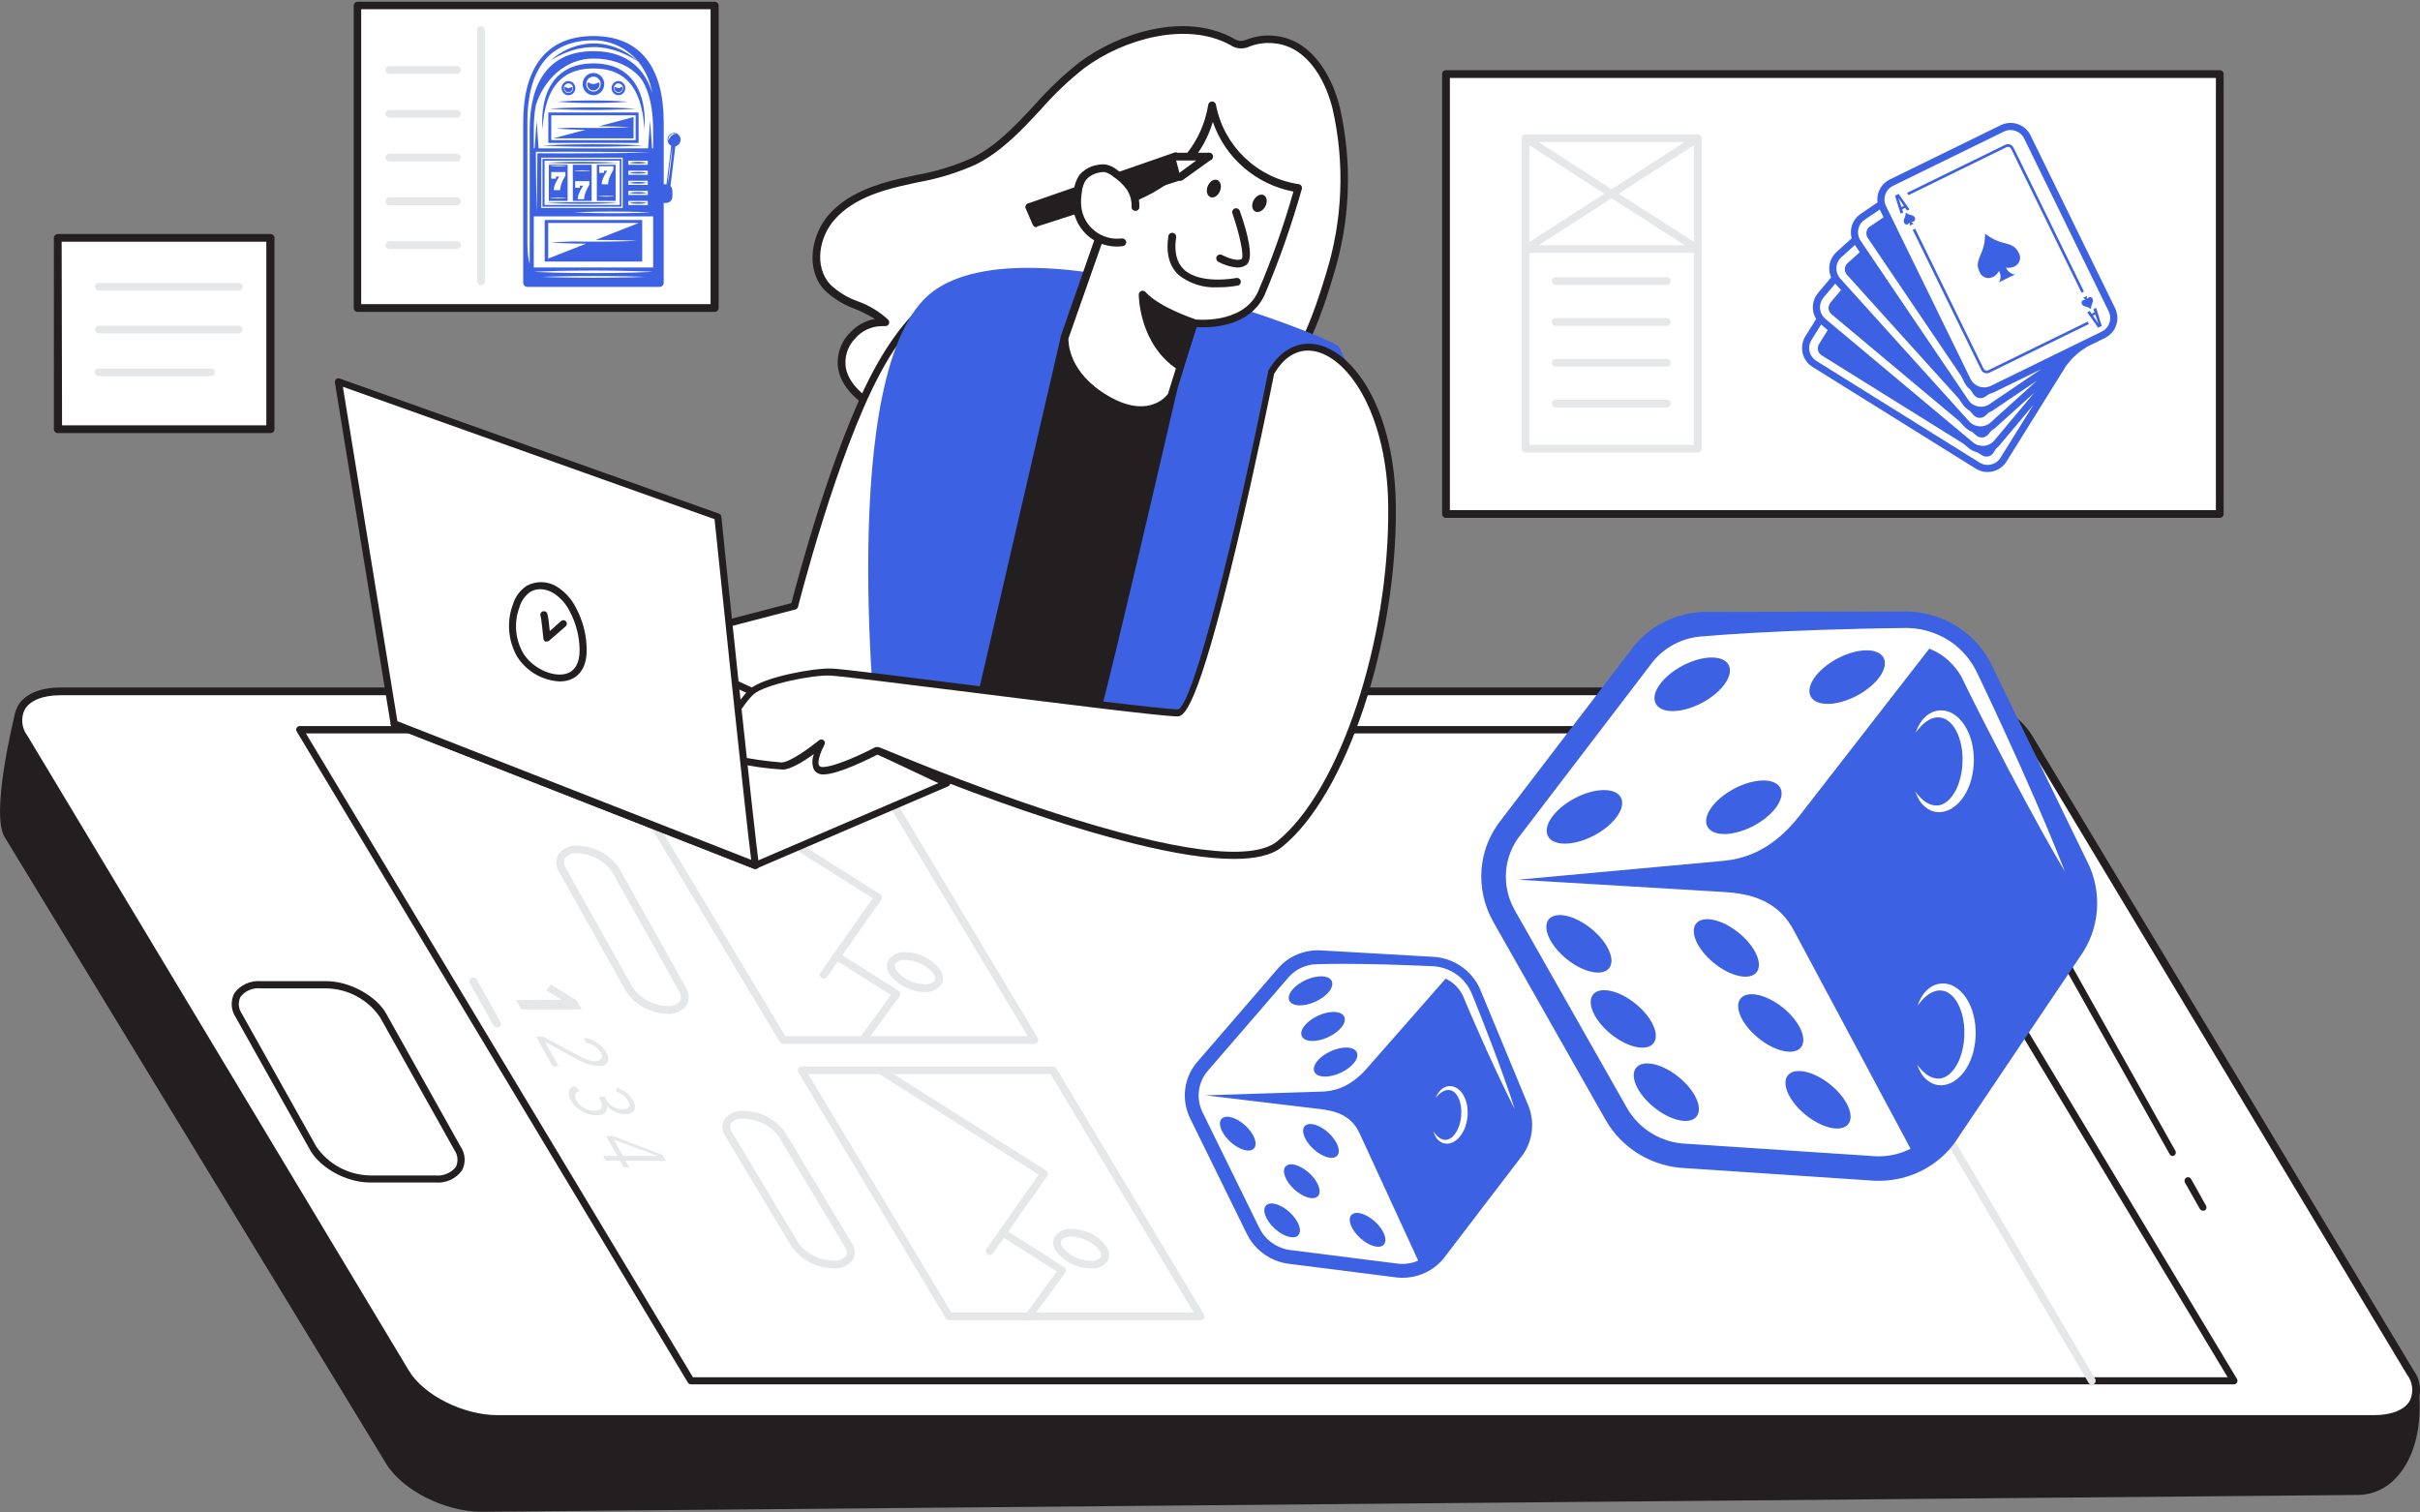 <?xml version="1.0" encoding="UTF-8"?> <svg xmlns="http://www.w3.org/2000/svg" width="536" height="335" viewBox="0 0 536 335" fill="none"><rect x="0" y="0" width="536" height="335" fill="#808080" stroke="none"/><g clip-path="url(#clip0_6222_22910)"><path d="M491.668 16.403H320.27V113.843H491.668V16.403Z" fill="white"></path><path d="M491.651 114.7H320.27C319.788 114.7 319.41 114.323 319.41 113.843V16.403C319.41 15.923 319.788 15.545 320.27 15.545H491.651C492.133 15.545 492.511 15.923 492.511 16.403V113.843C492.511 114.323 492.133 114.7 491.651 114.7ZM321.13 112.986H490.791V17.26H321.13V112.986Z" fill="#231F20"></path><path d="M376.021 30.619H337.879V99.386H376.021V30.619Z" fill="white"></path><path d="M376.021 100.244H337.879C337.398 100.244 337.02 99.867 337.02 99.386V30.619C337.02 30.139 337.398 29.762 337.879 29.762H376.021C376.503 29.762 376.881 30.139 376.881 30.619V99.386C376.881 99.849 376.486 100.227 376.021 100.244ZM338.739 98.529H375.162V31.477H338.739V98.529Z" fill="#E6E7E8"></path><path d="M426.822 30.619H388.68V99.386H426.822V30.619Z" fill="white"></path><path d="M477.619 30.619H439.477V99.386H477.619V30.619Z" fill="white"></path><path d="M376.021 56.017H337.879C337.501 56.017 337.157 55.76 337.053 55.4C336.95 55.039 337.088 54.645 337.415 54.439L355.351 42.898L337.415 31.34C337.019 31.099 336.899 30.585 337.139 30.191C337.139 30.191 337.139 30.174 337.157 30.156C337.415 29.762 337.948 29.642 338.343 29.899L356.95 41.903L375.539 29.899C375.952 29.642 376.485 29.762 376.743 30.156C377.001 30.551 376.881 31.082 376.485 31.34L358.532 42.898L376.485 54.405C376.881 54.662 377.001 55.194 376.743 55.588C376.588 55.828 376.313 55.983 376.021 55.983V56.017ZM340.802 54.302H373.097L356.95 43.91L340.802 54.302Z" fill="#E6E7E8"></path><path d="M369.179 63.116H344.571C344.089 63.116 343.711 62.739 343.711 62.259C343.711 61.779 344.089 61.401 344.571 61.401H369.179C369.661 61.401 370.039 61.779 370.039 62.259C370.039 62.739 369.661 63.116 369.179 63.116Z" fill="#E6E7E8"></path><path d="M369.179 72.171H344.571C344.089 72.171 343.711 71.794 343.711 71.314C343.711 70.833 344.089 70.456 344.571 70.456H369.179C369.661 70.456 370.039 70.833 370.039 71.314C370.039 71.794 369.661 72.171 369.179 72.171Z" fill="#E6E7E8"></path><path d="M369.179 81.209H344.571C344.089 81.209 343.711 80.831 343.711 80.351C343.711 79.871 344.089 79.494 344.571 79.494H369.179C369.661 79.494 370.039 79.871 370.039 80.351C370.039 80.831 369.661 81.209 369.179 81.209Z" fill="#E6E7E8"></path><path d="M369.179 90.246H344.571C344.089 90.246 343.711 89.869 343.711 89.389C343.711 88.909 344.089 88.531 344.571 88.531H369.179C369.661 88.531 370.039 88.909 370.039 89.389C370.039 89.869 369.661 90.246 369.179 90.246Z" fill="#E6E7E8"></path><path d="M86.244 323.643L1.74 184.942C-1.235 179.986 4.25 157.881 4.25 157.881L425.429 174.67C433.271 174.67 442.402 179.283 445.807 184.959L535.005 309.323C535.796 321.808 530.104 330.279 522.263 330.279L106.604 333.932C98.763 333.932 89.649 329.388 86.244 323.643Z" fill="#231F20"></path><path d="M106.62 334.841C98.52 334.841 89.045 330.039 85.502 324.157L1.016 185.388C-2.062 180.243 2.839 159.991 3.406 157.693C3.492 157.281 3.87 157.007 4.283 157.041L425.462 173.83C433.527 173.83 442.985 178.614 446.527 184.514L535.709 308.809C535.795 308.946 535.846 309.1 535.864 309.255C536.345 316.783 534.471 323.368 530.705 327.313C528.538 329.731 525.46 331.102 522.21 331.12L106.62 334.841ZM4.902 158.773C3.337 165.29 0.259 180.827 2.477 184.496L86.964 323.248C90.232 328.684 99.002 333.109 106.603 333.109L522.261 329.388C525.03 329.37 527.661 328.187 529.518 326.129C532.871 322.562 534.557 316.543 534.161 309.598L445.134 185.44C441.833 179.952 433.097 175.528 425.462 175.528L4.902 158.773Z" fill="#231F20"></path><path d="M89.82 304.024L5.334 163.403C1.894 157.727 5.506 153.114 13.347 153.114H429.006C436.847 153.114 445.979 157.71 449.384 163.403L533.87 304.024C537.31 309.701 533.698 314.314 525.84 314.314H110.198C102.357 314.314 93.225 309.701 89.82 304.024Z" fill="white"></path><path d="M525.84 315.154H110.198C102.099 315.154 92.623 310.352 89.081 304.47L4.594 163.849C2.995 161.671 2.754 158.773 3.958 156.355C5.42 153.765 8.842 152.273 13.364 152.273H429.006C437.105 152.273 446.581 157.075 450.123 162.957L534.61 303.578C536.209 305.756 536.45 308.654 535.246 311.072C533.784 313.662 530.345 315.154 525.84 315.154ZM90.56 303.578C93.827 309.015 102.597 313.439 110.198 313.439H525.84C529.709 313.439 532.598 312.273 533.75 310.232C534.644 308.346 534.403 306.116 533.131 304.47L448.644 163.849C445.377 158.413 436.607 153.988 429.006 153.988H13.364C9.495 153.988 6.606 155.154 5.454 157.195C4.56 159.082 4.801 161.311 6.073 162.957L90.56 303.578Z" fill="#231F20"></path><path d="M408.126 161.585L494.797 305.842H153.05L66.379 161.585H408.126Z" fill="white"></path><path d="M494.798 306.614H153.033C152.758 306.614 152.5 306.477 152.362 306.237L65.709 161.997C65.571 161.757 65.571 161.448 65.709 161.208C65.846 160.968 66.121 160.814 66.397 160.814H408.127C408.402 160.814 408.66 160.951 408.798 161.191L495.468 305.431C495.606 305.671 495.606 305.98 495.468 306.22C495.331 306.46 495.073 306.614 494.798 306.614ZM153.48 305.054H493.405L407.68 162.443H67.755L153.48 305.054Z" fill="#231F20"></path><path d="M96.406 261.906H81.892C76.733 261.906 70.903 258.682 68.685 254.721L52.193 225.294C51.144 223.716 51.024 221.675 51.901 219.995C53.259 218.125 55.512 217.113 57.816 217.319H72.33C77.386 217.319 83.319 220.543 85.537 224.505L102.012 253.949C103.095 255.527 103.215 257.568 102.321 259.248C100.963 261.118 98.71 262.129 96.406 261.906ZM57.816 218.914C56.08 218.708 54.343 219.411 53.259 220.801C52.675 222.001 52.795 223.424 53.569 224.522L70.06 253.967C72.743 257.876 77.145 260.243 81.892 260.346H96.406C98.142 260.535 99.862 259.831 100.963 258.477C101.547 257.259 101.427 255.836 100.653 254.738L84.162 225.294C81.479 221.384 77.077 219.017 72.33 218.914H57.816Z" fill="#231F20"></path><path d="M481.247 256.059C480.954 256.059 480.696 255.904 480.559 255.647L455.796 211.557C455.572 211.197 455.71 210.717 456.071 210.494C456.449 210.288 456.931 210.425 457.137 210.803L481.814 254.893C482.038 255.253 481.9 255.733 481.539 255.956C481.453 256.007 481.35 256.042 481.247 256.059Z" fill="#231F20"></path><path d="M487.921 268.149C487.646 268.149 487.388 267.994 487.234 267.754L483.932 261.906C483.725 261.529 483.863 261.049 484.241 260.826C484.62 260.62 485.101 260.757 485.307 261.135L488.609 267.051C488.816 267.428 488.695 267.891 488.317 268.114C488.197 268.166 488.059 268.166 487.921 268.149Z" fill="#231F20"></path><path d="M341.182 293.478L269.352 173.95H368.111L439.942 293.478H341.182Z" fill="white"></path><path d="M229.147 231.21H173.43C173.138 231.21 172.863 231.056 172.708 230.798L140.035 176.299C139.794 175.905 139.914 175.39 140.293 175.133C140.43 175.047 140.602 174.996 140.774 175.013H196.457C196.766 175.013 197.041 175.167 197.196 175.425L229.87 229.924C230.024 230.181 230.024 230.524 229.87 230.781C229.732 231.056 229.457 231.21 229.147 231.21ZM173.946 229.495H227.634L195.924 176.728H142.236L173.946 229.495Z" fill="#E6E7E8"></path><path d="M182.442 216.771C182.27 216.771 182.098 216.719 181.943 216.616C181.547 216.342 181.461 215.81 181.737 215.416L193.293 198.953L157.919 176.659C157.524 176.419 157.386 175.905 157.627 175.51C157.627 175.51 157.627 175.493 157.644 175.476C157.902 175.082 158.435 174.962 158.831 175.219L194.943 198.061C195.133 198.181 195.27 198.387 195.322 198.61C195.373 198.85 195.322 199.09 195.184 199.279L183.147 216.428C182.975 216.651 182.717 216.771 182.442 216.771Z" fill="#E6E7E8"></path><path d="M191.107 231.21C190.935 231.21 190.763 231.141 190.625 231.039C190.247 230.764 190.161 230.233 190.436 229.838L197.315 220.389L184.847 212.483C184.435 212.243 184.297 211.729 184.521 211.317C184.761 210.906 185.277 210.769 185.69 210.991C185.724 210.991 185.742 211.026 185.759 211.043L199 219.429C199.206 219.549 199.344 219.755 199.378 219.995C199.43 220.235 199.378 220.475 199.241 220.663L191.778 230.85C191.623 231.073 191.365 231.21 191.09 231.21H191.107Z" fill="#E6E7E8"></path><path d="M204.778 219.72C201.717 219.686 198.846 218.228 197.023 215.759C196.369 214.833 196.283 213.632 196.799 212.621C197.642 211.42 199.069 210.751 200.531 210.906C203.592 210.923 206.481 212.398 208.287 214.867C208.94 215.793 209.026 216.994 208.51 218.005C207.667 219.206 206.24 219.857 204.778 219.72ZM200.531 212.638C199.688 212.518 198.863 212.826 198.295 213.461C198.106 213.941 198.192 214.473 198.502 214.884C200.015 216.822 202.319 217.971 204.778 218.005C205.621 218.125 206.447 217.817 207.014 217.182C207.203 216.702 207.117 216.17 206.808 215.759C205.312 213.821 202.99 212.672 200.531 212.638Z" fill="#E6E7E8"></path><path d="M265.911 292.414H210.228C209.919 292.414 209.644 292.26 209.489 292.003L176.815 237.504C176.661 237.246 176.661 236.903 176.815 236.646C176.953 236.372 177.245 236.2 177.555 236.217H233.254C233.547 236.217 233.822 236.372 233.977 236.629L266.65 291.128C266.891 291.523 266.771 292.037 266.392 292.294C266.255 292.38 266.083 292.432 265.911 292.414ZM210.71 290.7H264.397L232.687 237.898H178.999L210.71 290.7Z" fill="#E6E7E8"></path><path d="M219.206 277.975C219.034 277.975 218.862 277.924 218.707 277.821C218.329 277.546 218.225 277.015 218.5 276.62L230.057 260.157L194.683 237.864C194.271 237.624 194.133 237.109 194.356 236.698C194.597 236.286 195.113 236.149 195.526 236.372C195.56 236.372 195.577 236.406 195.595 236.423L231.707 259.266C231.914 259.386 232.051 259.591 232.086 259.814C232.137 260.054 232.086 260.295 231.948 260.483L219.911 277.632C219.739 277.855 219.463 277.975 219.188 277.975H219.206Z" fill="#E6E7E8"></path><path d="M227.889 292.415C227.7 292.415 227.528 292.363 227.373 292.26C226.995 291.969 226.909 291.437 227.184 291.06L234.062 281.611L221.578 273.705C221.165 273.465 221.027 272.951 221.251 272.539C221.492 272.127 222.008 271.99 222.42 272.213C222.455 272.213 222.472 272.247 222.489 272.265L235.713 280.65C235.92 280.77 236.057 280.976 236.109 281.216C236.143 281.456 236.092 281.696 235.954 281.885L228.491 292.072C228.336 292.26 228.112 292.397 227.872 292.415H227.889Z" fill="#E6E7E8"></path><path d="M241.562 280.925C238.484 280.925 235.612 279.433 233.807 276.963C233.205 276.054 233.119 274.888 233.618 273.911C234.46 272.71 235.887 272.059 237.349 272.196C240.427 272.196 243.299 273.688 245.105 276.157C245.758 277.083 245.861 278.284 245.346 279.295C244.469 280.479 243.024 281.096 241.562 280.925ZM237.298 273.911C236.455 273.791 235.63 274.099 235.062 274.734C234.89 275.214 234.959 275.746 235.268 276.157C236.782 278.095 239.103 279.244 241.562 279.278C242.405 279.398 243.23 279.09 243.798 278.455C243.97 277.975 243.884 277.443 243.574 277.032C242.078 275.094 239.757 273.945 237.298 273.911Z" fill="#E6E7E8"></path><path d="M147.823 224.539C144.109 224.488 140.669 222.601 138.623 219.532L123.851 193.14C123.077 191.973 122.991 190.482 123.645 189.247C124.625 187.892 126.259 187.137 127.927 187.292C131.624 187.36 135.063 189.23 137.127 192.299L151.899 218.691C152.673 219.858 152.741 221.35 152.088 222.584C151.125 223.956 149.491 224.694 147.823 224.539ZM127.927 189.007C126.86 188.887 125.811 189.298 125.124 190.121C124.814 190.842 124.9 191.665 125.347 192.299L140.119 218.691C141.89 221.212 144.745 222.739 147.823 222.824C148.872 222.962 149.921 222.55 150.609 221.727C150.936 221.007 150.85 220.166 150.385 219.532L135.596 193.14C133.842 190.636 130.988 189.092 127.927 189.007Z" fill="#E6E7E8"></path><path d="M184.591 280.925C180.962 280.891 177.557 279.159 175.408 276.243L160.636 251.617C159.862 250.571 159.759 249.165 160.361 248.016C161.358 246.644 163.009 245.89 164.694 246.061C168.323 246.078 171.728 247.828 173.877 250.743L188.649 275.334C189.457 276.415 189.56 277.872 188.907 279.056C187.91 280.393 186.259 281.114 184.591 280.925ZM176.869 275.369C178.727 277.752 181.547 279.159 184.573 279.21C185.64 279.347 186.706 278.936 187.411 278.13C187.669 277.495 187.583 276.792 187.17 276.243L172.398 251.617C170.558 249.234 167.721 247.828 164.694 247.776C163.628 247.639 162.562 248.05 161.857 248.856C161.616 249.491 161.702 250.194 162.115 250.743L176.869 275.369Z" fill="#E6E7E8"></path><path d="M463.329 306.7C463.019 306.7 462.744 306.528 462.589 306.271L377.845 162.649C377.604 162.237 377.759 161.706 378.171 161.483C378.567 161.26 379.083 161.38 379.324 161.774L464.051 305.396C464.292 305.808 464.154 306.34 463.742 306.58C463.621 306.648 463.466 306.7 463.329 306.7Z" fill="#E6E7E8"></path><path d="M404 176.159C404.744 174.54 403.074 172.188 400.269 170.904C397.463 169.62 394.585 169.891 393.841 171.51C393.096 173.128 394.766 175.481 397.572 176.764C400.377 178.048 403.255 177.777 404 176.159Z" fill="#E6E7E8"></path><path d="M423.502 218.571C423.193 218.571 422.918 218.4 422.763 218.143L403.09 183.022C402.849 182.61 403.004 182.078 403.434 181.838C403.847 181.598 404.38 181.753 404.603 182.181L424.259 217.319C424.483 217.731 424.345 218.245 423.932 218.486C423.795 218.554 423.657 218.571 423.502 218.571Z" fill="#E6E7E8"></path><path d="M124.401 221.435L120.961 219.343L122.114 218.108L127.685 221.538L128.837 223.596H115.476L114.289 221.487L124.401 221.435Z" fill="#E6E7E8"></path><path d="M122.424 236.183L118.727 229.598H120.291L128.03 233.714L128.924 234.194L129.887 234.623L130.85 234.931C131.16 235 131.469 235.034 131.779 235.034C132.088 235.034 132.398 235 132.673 234.88C132.879 234.811 133.069 234.657 133.172 234.451C133.275 234.263 133.309 234.04 133.275 233.817C133.24 233.542 133.137 233.268 133 233.028C132.673 232.479 132.226 232.016 131.676 231.69C131.091 231.313 130.437 231.073 129.75 230.97L129.285 229.855C130.334 229.993 131.332 230.353 132.209 230.919C133.034 231.416 133.722 232.119 134.203 232.959C134.427 233.319 134.582 233.731 134.651 234.16C134.754 234.486 134.754 234.829 134.651 235.154C134.513 235.463 134.255 235.703 133.946 235.84C133.516 236.029 133.034 236.115 132.57 236.098C132.054 236.098 131.555 236.029 131.057 235.909C130.558 235.789 130.059 235.635 129.578 235.429C129.096 235.24 128.615 235.017 128.133 234.777L126.706 234.005L120.704 230.73L123.748 236.183H122.424Z" fill="#E6E7E8"></path><path d="M133.876 242.889L134.168 243.42C134.34 243.729 134.547 244.02 134.787 244.295C135.028 244.569 135.32 244.809 135.63 245.015C135.939 245.238 136.301 245.409 136.662 245.512C137.057 245.632 137.487 245.701 137.9 245.701C138.622 245.701 139.086 245.53 139.293 245.187C139.499 244.861 139.43 244.381 139.086 243.78C138.829 243.317 138.485 242.923 138.055 242.614C137.59 242.271 137.057 241.98 136.507 241.791V240.882C137.315 241.157 138.089 241.551 138.777 242.065C139.379 242.546 139.86 243.111 140.239 243.78C140.445 244.14 140.583 244.535 140.651 244.946C140.703 245.272 140.651 245.598 140.514 245.89C140.359 246.181 140.101 246.421 139.792 246.541C139.362 246.73 138.897 246.799 138.433 246.781C138.055 246.781 137.694 246.747 137.332 246.644C136.954 246.558 136.593 246.438 136.232 246.267C135.871 246.113 135.527 245.924 135.217 245.701C134.925 245.495 134.65 245.272 134.392 245.032C134.461 245.289 134.461 245.581 134.392 245.838C134.323 246.095 134.185 246.318 133.979 246.473C133.738 246.661 133.48 246.799 133.188 246.884C132.827 246.987 132.466 247.039 132.087 247.039C131.503 247.039 130.918 246.936 130.368 246.764C129.267 246.456 128.253 245.855 127.427 245.049C127.049 244.672 126.722 244.226 126.447 243.763C126.069 243.18 125.897 242.477 125.983 241.774C126.086 241.208 126.533 240.779 127.324 240.505L128.373 241.62C127.943 241.705 127.565 241.997 127.393 242.408C127.307 242.923 127.444 243.454 127.754 243.866C127.926 244.175 128.149 244.449 128.407 244.689C128.683 244.964 128.992 245.204 129.336 245.392C129.68 245.598 130.041 245.752 130.437 245.855C130.815 245.975 131.21 246.027 131.606 246.027C132.001 246.044 132.397 245.975 132.758 245.804C132.999 245.684 133.188 245.478 133.274 245.221C133.343 244.946 133.343 244.655 133.274 244.381C133.171 244.038 133.033 243.695 132.861 243.386L132.603 242.94L133.876 242.889Z" fill="#E6E7E8"></path><path d="M138.571 257.071L139.413 258.563H138.158L137.315 257.071H134.151L133.566 256.007H136.731L134.22 251.617H135.768L146.756 255.802L147.513 257.156L138.571 257.071ZM145.57 256.007L135.974 252.423L137.986 256.024H145.57V256.007Z" fill="#E6E7E8"></path><path d="M110.094 227.609C109.784 227.609 109.492 227.437 109.337 227.163L104.075 217.783C103.852 217.371 104.006 216.857 104.419 216.616C104.832 216.394 105.348 216.531 105.588 216.942L110.851 226.34C111.074 226.751 110.919 227.266 110.507 227.506C110.386 227.575 110.231 227.609 110.094 227.609Z" fill="#E6E7E8"></path><path d="M295.92 23.948C293.685 14.945 287.322 6.113 276.712 9.474C275.989 9.783 275.215 9.937 274.442 9.903C273.823 9.783 273.238 9.543 272.722 9.2C262.593 3.695 248.406 7.948 239.601 14.482C230.797 21.016 225.277 30.945 215.715 35.747C210.556 38.302 204.83 39.176 199.258 40.445C193.686 41.714 187.994 43.875 184.228 48.094C180.462 52.312 179.379 59.464 183.231 63.682C186.67 67.386 192.586 67.815 196.06 71.451C191.09 71.125 186.791 74.88 186.464 79.837C186.43 80.471 186.464 81.106 186.533 81.74C187.496 86.284 191.829 89.2 195.905 91.463C210.264 99.403 226.291 105.183 242.714 104.788C255.147 104.617 267.133 100.141 276.608 92.132C286.686 83.198 290.744 73.749 294.527 60.938C298.276 48.951 298.758 36.175 295.92 23.948Z" fill="white"></path><path d="M240.924 105.663C226.892 105.663 211.69 101.135 195.491 92.201C191.226 89.834 186.721 86.765 185.689 81.912C185.156 78.945 186.084 75.909 188.2 73.749C189.661 72.137 191.622 71.039 193.771 70.645C192.361 69.77 190.882 69.033 189.352 68.415C186.841 67.524 184.537 66.1 182.611 64.248C178.26 59.532 179.739 51.901 183.591 47.528C187.752 42.795 194.046 40.823 199.068 39.622L202.868 38.782C207.167 38.027 211.346 36.758 215.319 34.975C220.753 32.265 224.845 27.858 229.179 23.211C232.188 19.781 235.507 16.626 239.084 13.796C248.026 7.159 262.489 2.666 273.133 8.463C273.563 8.754 274.045 8.96 274.561 9.063C275.111 9.063 275.661 8.977 276.16 8.754L276.452 8.651C280.046 7.365 284.002 7.674 287.355 9.492C291.671 11.91 295.093 17.106 296.744 23.742C299.582 36.107 299.083 49.003 295.3 61.11C291.379 74.383 287.166 83.815 277.14 92.698C267.527 100.844 255.369 105.423 242.747 105.628L240.924 105.663ZM195.13 72.24C192.946 72.308 190.882 73.269 189.455 74.915C187.718 76.664 186.944 79.15 187.357 81.569C188.251 85.753 192.396 88.531 196.316 90.709C212.877 99.884 228.422 104.428 242.747 103.931C254.957 103.725 266.736 99.3 276.057 91.429C285.773 82.855 289.814 73.611 293.718 60.561C297.398 48.745 297.897 36.158 295.145 24.085C293.597 17.912 290.485 13.11 286.547 10.915C283.606 9.337 280.132 9.08 277.003 10.212L276.728 10.315C275.352 10.966 273.718 10.829 272.48 9.955C262.815 4.69 248.921 8.583 240.133 15.099C236.642 17.86 233.409 20.947 230.469 24.308C226.221 28.87 221.87 33.569 216.127 36.433C212.017 38.285 207.7 39.605 203.264 40.377L199.498 41.217C194.734 42.349 188.75 44.218 184.898 48.591C181.459 52.398 180.203 59.001 183.9 63.031C185.672 64.694 187.77 65.963 190.074 66.769C192.533 67.661 194.786 69.033 196.712 70.799C197.039 71.125 197.039 71.656 196.712 71.982C196.523 72.171 196.248 72.257 195.972 72.222C195.697 72.222 195.405 72.222 195.13 72.24Z" fill="#231F20"></path><path d="M215.888 63.699C221.236 61.642 206.963 58.555 194.135 82.46C184.35 100.775 175.941 134.233 175.941 134.233L119.656 148.895L141.221 167.759C141.221 167.759 202.337 156.184 203.438 153.766C204.539 151.348 215.888 63.699 215.888 63.699Z" fill="white"></path><path d="M141.219 168.531C141.03 168.531 140.841 168.462 140.703 168.325L119.139 149.461C118.915 149.273 118.829 148.964 118.898 148.69C118.967 148.415 119.173 148.192 119.448 148.107L175.286 133.581C176.335 129.517 184.331 99.112 193.445 82.135C203.557 63.271 214.305 61.161 216.609 61.556C217.641 61.762 217.796 62.396 217.83 62.671C217.83 63.271 217.469 63.785 216.609 64.197C215.216 75.035 205.277 151.656 204.159 154.023C203.041 156.389 164.349 164.106 141.374 168.462L141.219 168.531ZM121.288 149.273L141.46 166.902C164.263 162.58 200.754 155.12 202.817 153.285C203.574 151.228 210.59 98.512 215.113 63.597C215.13 63.408 215.233 63.236 215.371 63.117C214.838 63.168 214.305 63.271 213.789 63.442C211.398 64.128 202.989 67.575 194.873 82.838C185.242 100.844 176.833 134.096 176.747 134.422C176.679 134.696 176.455 134.919 176.18 134.988L121.288 149.273Z" fill="#231F20"></path><path d="M296.558 76.818C295.629 74.983 228.115 48.145 206.465 64.694C184.814 81.243 194.427 166.301 194.427 166.301L289.112 180.569C289.112 180.569 321.751 126.739 296.558 76.818Z" fill="#3C61E2"></path><path d="M235.801 74.761C235.801 74.761 217.195 154.983 217.04 155.686C216.885 156.39 240.272 165.118 241.115 164.072C241.958 163.026 259.825 86.233 259.825 86.233L238.432 76.939" fill="#231F20"></path><path d="M240.89 164.878C236.247 164.878 217.606 157.041 217.4 156.956C216.764 156.63 216.041 156.27 216.213 155.498C216.385 154.726 234.201 77.83 234.958 74.555C235.061 74.092 235.525 73.818 235.989 73.921C236.454 74.023 236.729 74.486 236.626 74.949C236.454 75.721 219.601 148.415 218.002 155.344C220.856 156.887 237.726 163.095 240.615 163.301C241.871 159.562 252.085 116.124 258.895 86.731L238.156 77.728C237.726 77.539 237.52 77.024 237.709 76.596C237.898 76.167 238.414 75.961 238.844 76.15L260.236 85.445C260.615 85.616 260.821 86.028 260.718 86.422C254.063 115.181 242.765 163.592 241.802 164.638C241.544 164.827 241.217 164.913 240.89 164.878Z" fill="#231F20"></path><path d="M264.45 71.554L259.411 87.554C259.411 87.554 255.06 94.225 245.069 88.428C235.078 82.632 235.731 74.709 235.731 74.709L246.049 45.162C246.049 45.162 265.602 41.252 268.405 23.28C270.262 32.763 277.88 40.086 287.459 41.578C287.459 41.578 283.039 57.012 279.239 64.986C275.438 72.96 264.45 71.554 264.45 71.554Z" fill="white"></path><path d="M252.669 91.635C249.849 91.532 247.098 90.692 244.707 89.166C234.389 83.147 234.905 75.035 234.94 74.692C234.922 74.624 234.922 74.538 234.94 74.469L245.258 44.922C245.343 44.63 245.601 44.424 245.894 44.373C246.083 44.373 264.81 40.36 267.613 23.194C267.682 22.782 268.043 22.474 268.456 22.474C268.886 22.474 269.247 22.782 269.316 23.194C271.052 32.351 278.413 39.4 287.647 40.789C287.888 40.823 288.111 40.96 288.232 41.166C288.369 41.372 288.404 41.629 288.335 41.869C286.065 49.878 283.314 57.732 280.063 65.397C276.624 72.668 267.613 72.634 264.982 72.446L260.236 87.88L260.133 88.085C258.344 90.366 255.575 91.687 252.669 91.635ZM236.642 74.984C236.642 75.91 236.642 82.598 245.584 87.76C254.183 92.733 258.172 87.948 258.688 87.245L263.623 71.348C263.744 70.954 264.139 70.696 264.552 70.748C264.655 70.748 275.111 71.983 278.584 64.729C281.68 57.475 284.328 50.032 286.478 42.435C278.189 40.857 271.362 34.975 268.628 27.001C264.449 41.063 249.711 45.402 246.788 46.122L236.642 74.984Z" fill="#231F20"></path><path d="M260.289 34.718L227.977 45.865L229.524 49.483L261.458 39.176L260.289 34.718Z" fill="#231F20"></path><path d="M229.525 50.323C229.182 50.323 228.889 50.117 228.752 49.809L227.187 46.19C227.084 45.985 227.084 45.727 227.187 45.522C227.273 45.299 227.462 45.127 227.685 45.059L260.015 33.826C260.239 33.74 260.479 33.74 260.703 33.826C260.909 33.929 261.064 34.135 261.116 34.358L262.285 38.816C262.405 39.262 262.147 39.708 261.717 39.845L229.801 50.135C229.801 50.135 229.629 50.289 229.525 50.323ZM229.113 46.362L230.007 48.42L260.428 38.611L259.705 35.815L229.113 46.362Z" fill="#231F20"></path><path d="M251.485 45.83C251.554 44.253 251.107 42.692 250.23 41.372C249.335 40.188 248.252 39.176 247.014 38.353C246.395 37.839 245.655 37.479 244.881 37.273C244.314 37.187 243.729 37.221 243.162 37.376C241.82 37.599 240.6 38.285 239.722 39.314C239.155 40.257 238.828 41.303 238.777 42.401C238.57 43.532 238.519 44.681 238.622 45.83C239.155 50.683 243.54 54.182 248.424 53.65C248.476 53.65 248.527 53.65 248.579 53.633" fill="white"></path><path d="M247.375 54.61C245.174 54.61 243.059 53.873 241.322 52.535C239.276 50.923 237.969 48.557 237.677 45.984C237.539 44.733 237.591 43.481 237.831 42.246C237.935 41.029 238.364 39.845 239.035 38.816C240.033 37.616 241.425 36.81 242.956 36.553C243.627 36.398 244.314 36.364 244.985 36.45C245.914 36.656 246.774 37.084 247.496 37.684C248.82 38.559 249.972 39.639 250.935 40.908C251.933 42.383 252.431 44.133 252.345 45.899C252.345 46.362 251.967 46.722 251.503 46.705C251.485 46.705 251.451 46.705 251.434 46.705C250.97 46.688 250.608 46.293 250.626 45.83C250.626 45.83 250.626 45.83 250.626 45.813C250.694 44.424 250.299 43.035 249.508 41.886C248.682 40.788 247.668 39.828 246.516 39.074C246.017 38.645 245.432 38.336 244.796 38.13C244.349 38.079 243.885 38.113 243.437 38.233C242.32 38.422 241.288 38.988 240.531 39.845C240.015 40.634 239.706 41.543 239.62 42.486C239.431 43.566 239.379 44.664 239.482 45.762C239.964 50.152 243.936 53.307 248.321 52.827C248.373 52.827 248.424 52.827 248.476 52.81C248.94 52.776 249.37 53.101 249.439 53.564C249.491 54.044 249.147 54.456 248.682 54.525C248.252 54.576 247.805 54.61 247.375 54.61Z" fill="#231F20"></path><path d="M273.789 46.98C273.789 46.98 277.228 56.943 275.508 58.058C273.789 59.172 270.246 57.217 270.246 57.217" fill="white"></path><path d="M274.15 59.258C272.619 59.155 271.14 58.709 269.816 57.972C269.403 57.732 269.266 57.217 269.489 56.806C269.73 56.394 270.246 56.257 270.659 56.48C271.673 57.029 274.098 57.972 275.044 57.337C275.543 56.651 274.597 51.935 272.963 47.254C272.808 46.808 273.049 46.328 273.496 46.173C273.943 46.019 274.442 46.259 274.597 46.705C276.316 51.541 277.881 57.56 275.972 58.709C275.439 59.069 274.803 59.258 274.15 59.258Z" fill="#231F20"></path><path d="M270.213 42.307C270.633 41.261 270.366 40.17 269.617 39.871C268.867 39.572 267.919 40.177 267.499 41.224C267.079 42.27 267.346 43.361 268.095 43.66C268.845 43.959 269.793 43.354 270.213 42.307Z" fill="#231F20"></path><path d="M280.246 45.723C280.78 44.729 280.635 43.615 279.923 43.236C279.212 42.856 278.202 43.353 277.669 44.347C277.136 45.34 277.28 46.454 277.992 46.834C278.704 47.214 279.713 46.716 280.246 45.723Z" fill="#231F20"></path><path d="M273.942 62.379C273.942 62.379 257.571 65.809 259.6 52.416Z" fill="white"></path><path d="M269.731 63.631C266.584 63.819 263.488 62.842 261.029 60.887C258.965 58.932 258.209 56.034 258.776 52.312C258.845 51.832 259.292 51.506 259.757 51.575C260.238 51.644 260.565 52.09 260.496 52.57C260.014 55.742 260.599 58.126 262.216 59.687C265.879 63.116 273.72 61.59 273.789 61.573C274.236 61.47 274.7 61.761 274.804 62.207C274.804 62.207 274.804 62.224 274.804 62.242C274.907 62.688 274.632 63.151 274.167 63.253C274.167 63.253 274.167 63.253 274.15 63.253C272.688 63.511 271.209 63.648 269.731 63.631Z" fill="#231F20"></path><path d="M260.289 34.718L267.58 34.769L261.458 39.176" fill="white"></path><path d="M261.459 40.034C261.184 40.034 260.926 39.897 260.754 39.674C260.479 39.297 260.565 38.748 260.96 38.473L264.95 35.541H260.29C259.808 35.541 259.43 35.146 259.43 34.666C259.43 34.203 259.825 33.826 260.29 33.826H267.564C268.045 33.706 268.527 33.98 268.647 34.461C268.767 34.941 268.492 35.421 268.011 35.541L261.889 39.931C261.751 40 261.614 40.034 261.459 40.034Z" fill="#231F20"></path><path d="M264.451 71.554C264.451 71.554 256.162 68.793 253.066 65.26C253.066 65.26 253.066 75.755 261.304 81.14L264.451 71.554Z" fill="#231F20"></path><path d="M261.302 81.98C261.13 81.98 260.959 81.929 260.821 81.843C252.343 76.27 252.223 65.689 252.223 65.243C252.223 64.9 252.446 64.574 252.773 64.454C253.1 64.317 253.478 64.403 253.719 64.677C256.625 68.004 264.656 70.696 264.725 70.713C265.172 70.868 265.412 71.348 265.275 71.794L262.128 81.38C262.042 81.637 261.853 81.843 261.595 81.929C261.509 81.963 261.406 81.98 261.302 81.98ZM254.114 67.369C254.716 72.188 257.106 76.613 260.838 79.751L263.366 72.051C260.081 70.902 256.969 69.341 254.114 67.369Z" fill="#231F20"></path><path d="M167.341 191.665L209.714 173.487L141.254 141.264L87.309 160.299L167.341 191.665Z" fill="white"></path><path d="M167.342 192.453C167.256 192.453 167.153 192.453 167.067 192.453L87.034 161.071C86.638 160.934 86.415 160.488 86.552 160.093C86.638 159.871 86.81 159.699 87.034 159.613L140.98 140.578C141.169 140.492 141.392 140.492 141.581 140.578L210.041 172.732C210.333 172.852 210.505 173.144 210.488 173.452C210.488 173.761 210.299 174.036 210.024 174.156L167.651 192.333C167.565 192.402 167.462 192.436 167.342 192.453ZM89.562 160.334L167.342 190.824L207.823 173.452L141.238 142.121L89.562 160.334Z" fill="#231F20"></path><path d="M281.457 82.632C281.457 82.632 266.393 158.087 260.718 157.967C255.043 157.847 187.804 148.998 183.901 148.913C179.997 148.827 169.421 150.765 166.532 153.166C163.643 155.566 156.558 167.176 159.654 167.674C162.749 168.171 170.47 169.834 173.153 169.714C175.836 169.594 181.975 164.57 181.975 164.57C181.975 164.57 178.656 170.623 182.233 170.675C185.81 170.726 194.27 166.199 194.27 166.199C194.27 166.199 269.093 198.37 283.245 187C297.398 175.631 308.507 141.95 308.18 112.077C307.854 82.203 289.574 68.244 281.457 82.632Z" fill="white"></path><path d="M273.288 190.241C249.212 190.241 199.6 169.354 194.39 167.125C192.67 167.982 185.688 171.532 182.352 171.532C181.509 171.583 180.718 171.172 180.271 170.452C179.824 169.354 179.824 168.119 180.271 167.022C178.156 168.531 175.112 170.452 173.393 170.452C169.867 170.246 166.376 169.749 162.937 168.977L159.721 168.394C159.068 168.308 158.535 167.811 158.38 167.176C157.503 163.986 163.797 154.52 166.222 152.514C169.265 149.976 179.979 147.969 184.106 148.072C185.826 148.072 199.445 149.787 215.198 151.776C235.146 154.28 257.759 157.093 260.906 157.127C264.225 156.304 273.666 118.49 280.871 82.426C280.871 82.341 280.871 82.272 280.871 82.186C283.588 77.385 287.75 75.327 292.135 76.407C300.424 78.516 308.936 91.464 309.16 112.077C309.486 142.293 298.171 176.179 283.915 187.618C281.576 189.487 277.896 190.241 273.288 190.241ZM194.355 165.478C194.458 165.461 194.562 165.461 194.665 165.478C194.854 165.478 213.581 173.573 233.787 180.124C260.304 188.698 277.26 190.859 282.832 186.383C296.744 175.219 307.801 141.882 307.474 112.077C307.268 92.458 299.168 79.82 291.636 77.899C287.922 76.956 284.569 78.705 282.195 82.838C281.869 84.553 278.223 102.576 273.975 120.428C264.878 158.722 262.024 158.653 260.7 158.67C257.467 158.67 234.802 155.824 214.802 153.32C199.755 151.433 185.568 149.667 183.848 149.633C179.824 149.461 169.558 151.588 167.013 153.697C164.846 155.515 159.928 163.198 159.67 166.25C159.618 166.439 159.618 166.627 159.67 166.816L162.972 167.416C166.308 168.119 169.678 168.6 173.066 168.874C175.044 168.874 179.773 165.29 181.423 163.952C181.716 163.729 182.129 163.729 182.421 163.952C182.713 164.192 182.799 164.604 182.61 164.93C181.853 166.336 180.89 168.771 181.441 169.594C181.441 169.594 181.613 169.886 182.18 169.886C184.983 169.886 191.552 166.73 193.874 165.496C194.029 165.444 194.201 165.444 194.355 165.478Z" fill="#231F20"></path><path d="M167.342 191.596C166.5 186.623 158.985 114.426 158.985 114.426L74.945 84.519L87.327 160.3L167.342 191.596Z" fill="white"></path><path d="M167.342 192.453C167.256 192.453 167.152 192.453 167.066 192.453L87.034 161.071C86.776 160.968 86.587 160.745 86.535 160.471L74.171 84.707C74.136 84.432 74.239 84.158 74.446 83.969C74.669 83.798 74.962 83.746 75.22 83.832L159.259 113.774C159.534 113.877 159.741 114.134 159.775 114.426C159.775 115.146 167.29 186.691 168.115 191.596C168.167 191.87 168.064 192.162 167.84 192.333C167.686 192.419 167.514 192.471 167.342 192.453ZM88.014 159.733L166.379 190.447C165.02 179.9 158.932 121.526 158.262 114.992L75.942 85.667L88.014 159.733Z" fill="#231F20"></path><path d="M129.146 144.042C129.146 140.887 128.372 137.766 126.876 134.987C125.981 133.152 124.588 131.626 122.852 130.563C121.08 129.5 118.896 129.431 117.074 130.409C115.749 131.318 114.769 132.655 114.305 134.181C112.998 137.731 113.308 141.675 115.165 144.968C118.518 150.61 129.128 153.388 129.146 144.042Z" fill="white"></path><path d="M123.971 150.936C120.084 150.73 116.542 148.655 114.495 145.363C112.535 141.864 112.191 137.68 113.584 133.924C114.083 132.209 115.183 130.735 116.662 129.74C118.726 128.625 121.236 128.677 123.248 129.877C125.106 131.026 126.602 132.655 127.565 134.61C129.13 137.508 129.955 140.75 129.938 144.042C129.938 148.861 127.307 150.284 125.742 150.713C125.157 150.867 124.573 150.936 123.971 150.936ZM119.706 130.495C118.915 130.495 118.158 130.683 117.47 131.078C116.301 131.918 115.441 133.118 115.046 134.507C113.808 137.834 114.1 141.538 115.854 144.625C117.763 147.866 122.285 150.061 125.329 149.238C127.307 148.707 128.356 146.923 128.373 144.094C128.373 141.058 127.616 138.091 126.189 135.416C125.364 133.719 124.074 132.295 122.475 131.301C121.632 130.803 120.686 130.529 119.706 130.495Z" fill="#231F20"></path><path d="M120.465 136.102C120.637 136.188 121.136 141.332 121.136 141.332L124.747 138.126" fill="white"></path><path d="M121.134 142.105H120.842C120.566 142.002 120.377 141.744 120.36 141.453C120.154 139.378 119.879 137.011 119.758 136.514C119.638 136.291 119.638 136.051 119.758 135.828C119.93 135.434 120.395 135.262 120.79 135.451C121.22 135.657 121.358 135.708 121.77 139.772L124.229 137.594C124.522 137.286 125.02 137.286 125.33 137.594C125.622 137.903 125.622 138.383 125.33 138.692L121.667 141.864C121.529 142.002 121.34 142.087 121.134 142.105Z" fill="#231F20"></path><path d="M158.314 1.192H79.141V68.227H158.314V1.192Z" fill="white"></path><path d="M158.312 69.084H79.207C78.726 69.084 78.348 68.707 78.348 68.227V1.243C78.348 0.763 78.726 0.386 79.207 0.386H158.312C158.793 0.386 159.172 0.763 159.172 1.243V68.227C159.172 68.707 158.793 69.084 158.312 69.084ZM79.999 67.369H157.383V2.049H79.999V67.369Z" fill="#231F20"></path><path d="M59.847 52.69H12.797V95.065H59.847V52.69Z" fill="white"></path><path d="M59.933 95.922H12.797C12.316 95.922 11.938 95.545 11.938 95.065V52.69C11.938 52.227 12.333 51.85 12.797 51.833H59.933C60.415 51.833 60.793 52.21 60.793 52.69V95.065C60.793 95.545 60.415 95.922 59.933 95.922ZM13.743 94.207H58.987V53.547H13.657L13.743 94.207Z" fill="#231F20"></path><path d="M52.864 64.368H21.911C21.429 64.368 21.051 63.991 21.051 63.511C21.051 63.031 21.429 62.653 21.911 62.653H52.864C53.346 62.653 53.724 63.031 53.724 63.511C53.724 63.991 53.346 64.368 52.864 64.368Z" fill="#E6E7E8"></path><path d="M52.864 73.852H21.911C21.429 73.852 21.051 73.474 21.051 72.994C21.051 72.514 21.429 72.137 21.911 72.137H52.864C53.346 72.137 53.724 72.514 53.724 72.994C53.724 73.474 53.346 73.852 52.864 73.852Z" fill="#E6E7E8"></path><path d="M46.726 83.335H21.86C21.378 83.335 21 82.958 21 82.478C21 81.997 21.378 81.62 21.86 81.62H46.726C47.208 81.62 47.586 81.997 47.586 82.478C47.586 82.958 47.208 83.335 46.726 83.335Z" fill="#E6E7E8"></path><path d="M106.551 63.168C106.07 63.168 105.691 62.791 105.691 62.31V6.662C105.691 6.182 106.07 5.805 106.551 5.805C107.016 5.805 107.394 6.199 107.411 6.662V62.31C107.411 62.791 107.033 63.168 106.551 63.168Z" fill="#E6E7E8"></path><g clip-path="url(#clip1_6222_22910)"><path d="M126.875 44.493H131.037V36.495H126.875V44.493ZM130.536 40.9C130.324 41.258 130.16 41.556 130.045 41.798C129.933 42.041 129.836 42.259 129.756 42.452C129.677 42.647 129.608 42.836 129.554 43.021C129.501 43.205 129.455 43.392 129.421 43.579C129.388 43.766 129.37 43.948 129.37 44.122H127.956C127.956 43.853 127.995 43.584 128.074 43.316C128.153 43.047 128.25 42.784 128.371 42.528C128.491 42.273 128.624 42.02 128.767 41.775C128.913 41.527 129.053 41.308 129.189 41.116H128.445V41.59H127.397V40.117H130.536V40.9ZM127.256 37.794C127.358 37.786 127.504 37.77 127.678 37.757C128.025 37.733 128.491 37.718 128.956 37.718C129.421 37.718 129.887 37.733 130.234 37.757C130.408 37.768 130.554 37.786 130.656 37.794C130.758 37.804 130.815 37.812 130.815 37.812C130.815 37.812 130.756 37.82 130.656 37.831C130.554 37.839 130.408 37.857 130.234 37.868C129.887 37.891 129.421 37.907 128.956 37.907C128.491 37.907 128.025 37.891 127.678 37.868C127.504 37.857 127.358 37.841 127.256 37.831C127.154 37.82 127.097 37.812 127.097 37.812C127.097 37.812 127.156 37.804 127.256 37.794Z" fill="#3C61E2"></path><path d="M132.191 44.493H136.354V36.495H132.191V44.493ZM132.71 36.819H135.85V37.602C135.638 37.96 135.474 38.258 135.359 38.5C135.247 38.742 135.149 38.961 135.07 39.153C134.991 39.348 134.922 39.538 134.868 39.722C134.814 39.907 134.768 40.094 134.735 40.281C134.702 40.468 134.684 40.65 134.684 40.824H133.27C133.27 40.555 133.309 40.286 133.388 40.017C133.467 39.749 133.564 39.485 133.684 39.23C133.805 38.974 133.938 38.721 134.081 38.476C134.226 38.229 134.367 38.01 134.503 37.818H133.759V38.292H132.71V36.819ZM132.572 43.442C132.675 43.434 132.82 43.416 132.994 43.405C133.342 43.382 133.807 43.366 134.272 43.366C134.738 43.366 135.203 43.382 135.551 43.405C135.725 43.416 135.87 43.434 135.973 43.442C136.075 43.453 136.131 43.461 136.131 43.461C136.131 43.461 136.072 43.469 135.973 43.479C135.87 43.487 135.725 43.505 135.551 43.516C135.203 43.54 134.738 43.556 134.272 43.556C133.807 43.556 133.342 43.54 132.994 43.516C132.82 43.505 132.675 43.49 132.572 43.479C132.47 43.469 132.414 43.461 132.414 43.461C132.414 43.461 132.473 43.453 132.572 43.442Z" fill="#3C61E2"></path><path d="M121.562 44.493H125.725V36.495H121.562V44.493ZM121.943 36.761C122.046 36.753 122.191 36.735 122.365 36.724C122.713 36.701 123.178 36.685 123.644 36.685C124.109 36.685 124.574 36.701 124.922 36.724C125.096 36.735 125.241 36.753 125.344 36.761C125.446 36.772 125.502 36.78 125.502 36.78C125.502 36.78 125.443 36.788 125.344 36.798C125.241 36.806 125.096 36.824 124.922 36.835C124.574 36.859 124.109 36.874 123.644 36.874C123.178 36.874 122.713 36.859 122.365 36.835C122.191 36.824 122.046 36.809 121.943 36.798C121.841 36.788 121.785 36.78 121.785 36.78C121.785 36.78 121.844 36.772 121.943 36.761ZM123.14 39.106V39.58H122.092V38.107H125.231V38.89C125.019 39.248 124.855 39.546 124.74 39.788C124.628 40.031 124.531 40.249 124.451 40.442C124.372 40.636 124.303 40.826 124.249 41.011C124.196 41.195 124.15 41.382 124.117 41.569C124.083 41.756 124.065 41.938 124.065 42.112H122.652C122.652 41.843 122.69 41.574 122.769 41.306C122.848 41.037 122.946 40.773 123.066 40.518C123.186 40.262 123.319 40.01 123.462 39.764C123.608 39.517 123.748 39.298 123.884 39.106H123.14ZM121.943 43.819C122.046 43.811 122.191 43.793 122.365 43.782C122.713 43.758 123.178 43.742 123.644 43.742C124.109 43.742 124.574 43.758 124.922 43.782C125.096 43.793 125.241 43.811 125.344 43.819C125.446 43.83 125.502 43.837 125.502 43.837C125.502 43.837 125.443 43.845 125.344 43.856C125.241 43.864 125.096 43.882 124.922 43.893C124.574 43.916 124.109 43.932 123.644 43.932C123.178 43.932 122.713 43.916 122.365 43.893C122.191 43.882 122.046 43.866 121.943 43.856C121.841 43.845 121.785 43.837 121.785 43.837C121.785 43.837 121.844 43.83 121.943 43.819Z" fill="#3C61E2"></path><path d="M142.245 57.937V48.727H120.645V57.937H142.245ZM121.422 49.386H141.468L131.922 53.145C132.384 53.145 132.85 53.148 133.305 53.15C133.888 53.156 134.463 53.161 135.02 53.166C136.132 53.179 137.17 53.2 138.06 53.224C138.95 53.245 139.691 53.279 140.21 53.295C140.729 53.316 141.026 53.332 141.026 53.332C141.026 53.332 140.729 53.348 140.21 53.369C139.691 53.385 138.95 53.419 138.06 53.44C137.17 53.464 136.132 53.485 135.02 53.498C134.463 53.503 133.89 53.509 133.305 53.514C132.722 53.514 132.129 53.519 131.536 53.519C130.943 53.519 130.349 53.514 129.766 53.514C129.184 53.509 128.608 53.503 128.051 53.498C127.698 53.493 127.356 53.487 127.021 53.482C126.826 53.487 126.635 53.493 126.448 53.498C125.939 53.511 125.456 53.53 125.011 53.545C123.232 53.611 122.046 53.706 122.046 53.706C122.046 53.706 123.232 53.801 125.011 53.867C125.456 53.885 125.939 53.904 126.448 53.914C126.957 53.928 127.496 53.946 128.051 53.951C128.608 53.959 129.181 53.975 129.766 53.975C129.777 53.975 129.787 53.975 129.795 53.975L121.424 57.271V49.38L121.422 49.386Z" fill="#3C61E2"></path><path d="M137.636 45.781V35.206H120.156V45.781H137.633H137.636ZM120.614 36.495V35.583H137.27V45.402H120.614V36.495Z" fill="#3C61E2"></path><path d="M121.449 31.658H141.439V24.914H121.449V31.658ZM122.096 25.538H140.792V31.034H122.096V25.538Z" fill="#3C61E2"></path><path d="M132.866 27.973C133.367 27.973 133.86 27.983 134.336 27.988C135.289 28.001 136.179 28.023 136.943 28.046C137.705 28.067 138.342 28.102 138.787 28.117C139.232 28.138 139.487 28.154 139.487 28.154C139.487 28.154 139.234 28.17 138.787 28.191C138.342 28.207 137.705 28.241 136.943 28.262C136.182 28.286 135.289 28.307 134.336 28.32C133.86 28.326 133.367 28.336 132.866 28.336C132.365 28.336 131.856 28.341 131.347 28.341C130.838 28.341 130.329 28.336 129.828 28.336C129.327 28.331 128.834 28.326 128.358 28.32C127.704 28.312 127.08 28.299 126.505 28.283C126.244 28.294 125.991 28.304 125.753 28.315C124.227 28.381 123.209 28.476 123.209 28.476C123.209 28.476 124.227 28.57 125.753 28.636C126.134 28.655 126.548 28.673 126.985 28.684C127.423 28.697 127.883 28.715 128.361 28.721C128.795 28.729 129.245 28.739 129.701 28.744L122.562 30.639H140.323V25.923L132.628 27.967C132.707 27.967 132.786 27.967 132.866 27.967V27.973Z" fill="#3C61E2"></path><path d="M123.54 36.147C124.277 36.171 125.136 36.192 126.056 36.205C126.516 36.21 126.992 36.216 127.475 36.221C127.958 36.221 128.449 36.226 128.94 36.226C129.431 36.226 129.922 36.221 130.405 36.221C130.888 36.221 131.363 36.21 131.824 36.205C132.744 36.192 133.603 36.171 134.339 36.147C135.076 36.126 135.689 36.092 136.119 36.076C136.548 36.055 136.794 36.039 136.794 36.039C136.794 36.039 136.548 36.023 136.119 36.002C135.689 35.986 135.076 35.952 134.339 35.931C133.603 35.907 132.744 35.886 131.824 35.873C131.363 35.868 130.888 35.857 130.405 35.857C129.922 35.857 129.431 35.852 128.94 35.852C128.449 35.852 127.958 35.857 127.475 35.857C126.992 35.863 126.516 35.868 126.056 35.873C125.136 35.886 124.277 35.907 123.54 35.931C122.804 35.952 122.19 35.986 121.761 36.002C121.331 36.023 121.086 36.039 121.086 36.039C121.086 36.039 121.331 36.055 121.761 36.076C122.19 36.092 122.804 36.126 123.54 36.147Z" fill="#3C61E2"></path><path d="M123.54 45.057C124.277 45.081 125.136 45.102 126.056 45.115C126.516 45.12 126.992 45.126 127.475 45.131C127.958 45.131 128.449 45.136 128.94 45.136C129.431 45.136 129.922 45.131 130.405 45.131C130.888 45.131 131.363 45.12 131.824 45.115C132.744 45.102 133.603 45.081 134.339 45.057C135.076 45.036 135.689 45.002 136.119 44.986C136.548 44.965 136.794 44.949 136.794 44.949C136.794 44.949 136.548 44.933 136.119 44.912C135.689 44.897 135.076 44.862 134.339 44.841C133.603 44.818 132.744 44.797 131.824 44.783C131.363 44.778 130.888 44.767 130.405 44.767C129.922 44.767 129.431 44.762 128.94 44.762C128.449 44.762 127.958 44.767 127.475 44.767C126.992 44.773 126.516 44.778 126.056 44.783C125.136 44.797 124.277 44.818 123.54 44.841C122.804 44.862 122.19 44.897 121.761 44.912C121.331 44.933 121.086 44.949 121.086 44.949C121.086 44.949 121.331 44.965 121.761 44.986C122.19 45.002 122.804 45.036 123.54 45.057Z" fill="#3C61E2"></path><path d="M142.045 35.873C141.815 35.858 141.572 35.85 141.327 35.85C141.081 35.85 140.839 35.858 140.608 35.873C140.378 35.886 140.166 35.908 139.982 35.931C139.617 35.976 139.371 36.039 139.371 36.039C139.371 36.039 139.617 36.102 139.982 36.147C140.166 36.171 140.378 36.192 140.608 36.205C140.839 36.218 141.081 36.229 141.327 36.229C141.572 36.229 141.815 36.221 142.045 36.205C142.275 36.192 142.488 36.171 142.672 36.147C143.037 36.102 143.283 36.039 143.283 36.039C143.283 36.039 143.037 35.976 142.672 35.931C142.488 35.908 142.275 35.886 142.045 35.873Z" fill="#3C61E2"></path><path d="M140.608 38.431C140.839 38.444 141.081 38.455 141.327 38.455C141.572 38.455 141.815 38.447 142.045 38.431C142.275 38.418 142.488 38.397 142.672 38.373C143.037 38.329 143.283 38.265 143.283 38.265C143.283 38.265 143.037 38.202 142.672 38.157C142.488 38.134 142.275 38.113 142.045 38.099C141.815 38.084 141.572 38.076 141.327 38.076C141.081 38.076 140.839 38.084 140.608 38.099C140.378 38.113 140.166 38.134 139.982 38.157C139.617 38.202 139.371 38.265 139.371 38.265C139.371 38.265 139.617 38.329 139.982 38.373C140.166 38.397 140.378 38.418 140.608 38.431Z" fill="#3C61E2"></path><path d="M140.608 40.66C140.839 40.673 141.081 40.684 141.327 40.684C141.572 40.684 141.815 40.676 142.045 40.66C142.275 40.647 142.488 40.626 142.672 40.602C143.037 40.558 143.283 40.494 143.283 40.494C143.283 40.494 143.037 40.431 142.672 40.386C142.488 40.363 142.275 40.342 142.045 40.328C141.815 40.313 141.572 40.305 141.327 40.305C141.081 40.305 140.839 40.313 140.608 40.328C140.378 40.342 140.166 40.363 139.982 40.386C139.617 40.431 139.371 40.494 139.371 40.494C139.371 40.494 139.617 40.558 139.982 40.602C140.166 40.626 140.378 40.647 140.608 40.66Z" fill="#3C61E2"></path><path d="M140.608 42.889C140.839 42.902 141.081 42.913 141.327 42.913C141.572 42.913 141.815 42.905 142.045 42.889C142.275 42.876 142.488 42.855 142.672 42.831C143.037 42.786 143.283 42.723 143.283 42.723C143.283 42.723 143.037 42.66 142.672 42.615C142.488 42.591 142.275 42.57 142.045 42.557C141.815 42.541 141.572 42.533 141.327 42.533C141.081 42.533 140.839 42.541 140.608 42.557C140.378 42.57 140.166 42.591 139.982 42.615C139.617 42.66 139.371 42.723 139.371 42.723C139.371 42.723 139.617 42.786 139.982 42.831C140.166 42.855 140.378 42.876 140.608 42.889Z" fill="#3C61E2"></path><path d="M140.608 45.115C140.839 45.128 141.081 45.139 141.327 45.139C141.572 45.139 141.815 45.131 142.045 45.115C142.275 45.102 142.488 45.081 142.672 45.057C143.037 45.012 143.283 44.949 143.283 44.949C143.283 44.949 143.037 44.886 142.672 44.841C142.488 44.817 142.275 44.796 142.045 44.783C141.815 44.767 141.572 44.759 141.327 44.759C141.081 44.759 140.839 44.767 140.608 44.783C140.378 44.796 140.166 44.817 139.982 44.841C139.617 44.886 139.371 44.949 139.371 44.949C139.371 44.949 139.617 45.012 139.982 45.057C140.166 45.081 140.378 45.102 140.608 45.115Z" fill="#3C61E2"></path><path d="M149.292 29.445C148.49 29.445 147.838 30.117 147.838 30.944C147.838 31.542 148.178 32.056 148.671 32.296L147.623 40.829C147.603 40.829 147.582 40.826 147.564 40.826H147.007V27.161C147.007 21.189 145.782 16.523 143.366 13.293C140.725 9.766 136.714 7.979 131.442 7.979C126.171 7.979 122.162 9.766 119.523 13.291C117.107 16.518 115.883 21.183 115.883 27.158V62.597C115.883 63.119 116.292 63.541 116.798 63.541H146.089C146.595 63.541 147.004 63.119 147.004 62.597V44.949H147.562C148.316 44.949 148.927 44.319 148.927 43.542V42.228C148.927 41.825 148.761 41.464 148.5 41.208L149.581 32.409C150.246 32.272 150.747 31.666 150.747 30.942C150.747 30.114 150.095 29.442 149.292 29.442V29.445ZM143.982 33.792C142.937 33.818 141.889 33.837 140.843 33.855C139.797 33.874 138.749 33.892 137.703 33.9L134.564 33.934C133.518 33.947 132.47 33.955 131.424 33.955L125.143 33.976L119.025 33.958C119.02 35.007 119.022 36.055 119.007 37.104L118.971 40.418C118.961 41.522 118.948 42.625 118.925 43.732C118.907 44.836 118.889 45.94 118.861 47.046C118.833 45.942 118.815 44.838 118.797 43.732C118.777 42.628 118.762 41.524 118.751 40.418L118.716 37.104C118.7 36 118.703 34.896 118.698 33.789V33.623H118.861L125.143 33.605L131.424 33.626C132.47 33.626 133.518 33.634 134.564 33.647L137.703 33.681C138.749 33.689 139.797 33.708 140.843 33.726C141.889 33.745 142.937 33.763 143.982 33.789V33.792ZM128.065 47.007C128.52 46.991 129.169 46.956 129.949 46.935C130.729 46.912 131.639 46.891 132.613 46.877C133.102 46.872 133.605 46.867 134.116 46.862C134.628 46.862 135.147 46.856 135.668 46.856C136.187 46.856 136.709 46.862 137.22 46.862C137.732 46.862 138.235 46.872 138.723 46.877C139.698 46.891 140.608 46.912 141.387 46.935C142.167 46.956 142.817 46.991 143.272 47.007C143.727 47.028 143.988 47.043 143.988 47.043C143.988 47.043 143.727 47.059 143.272 47.08C142.817 47.096 142.167 47.13 141.387 47.151C140.608 47.175 139.698 47.196 138.723 47.209C138.235 47.215 137.732 47.225 137.22 47.225C136.709 47.225 136.19 47.23 135.668 47.23C135.149 47.23 134.628 47.225 134.116 47.225C133.605 47.22 133.102 47.215 132.613 47.209C131.639 47.196 130.729 47.175 129.949 47.151C129.169 47.13 128.52 47.096 128.065 47.08C127.61 47.059 127.349 47.043 127.349 47.043C127.349 47.043 127.61 47.028 128.065 47.007ZM120.526 46.063H119.884V34.922H137.913V46.063H120.526ZM143.481 37.812V38.721H139.179V37.812H143.481ZM139.179 36.492V35.584H143.481V36.492H139.179ZM143.481 40.041V40.95H139.179V40.041H143.481ZM143.481 42.27V43.179H139.179V42.27H143.481ZM143.481 44.498V45.407H139.179V44.498H143.481ZM144.662 47.921V59.246H118.227V47.921H144.662ZM122.359 60.039C122.977 60.021 123.65 60.002 124.36 59.992C125.071 59.979 125.818 59.96 126.592 59.955C127.367 59.947 128.167 59.931 128.98 59.931C129.793 59.929 130.619 59.926 131.445 59.921C132.271 59.923 133.096 59.926 133.909 59.931C134.722 59.931 135.523 59.947 136.297 59.955C137.847 59.973 139.291 60.005 140.531 60.042C143.008 60.11 144.662 60.205 144.662 60.205C144.662 60.205 143.011 60.3 140.531 60.369C139.291 60.406 137.847 60.434 136.297 60.456C135.523 60.463 134.722 60.479 133.909 60.479C133.096 60.482 132.271 60.484 131.445 60.49C130.619 60.487 129.793 60.482 128.98 60.479C128.167 60.479 127.367 60.463 126.592 60.456C125.818 60.448 125.069 60.432 124.36 60.419C123.65 60.406 122.98 60.387 122.359 60.371C119.881 60.305 118.227 60.211 118.227 60.211C118.227 60.211 119.879 60.116 122.359 60.05V60.039ZM121.088 61.288C121.707 61.272 122.594 61.238 123.655 61.217C124.718 61.193 125.956 61.172 127.285 61.159C127.95 61.154 128.635 61.148 129.333 61.143C130.031 61.143 130.739 61.138 131.447 61.138C132.156 61.138 132.864 61.143 133.562 61.143C134.26 61.148 134.945 61.154 135.61 61.159C136.936 61.172 138.176 61.193 139.24 61.217C140.303 61.238 141.188 61.272 141.807 61.288C142.425 61.312 142.781 61.325 142.781 61.325C142.781 61.325 142.425 61.338 141.807 61.362C141.188 61.378 140.301 61.412 139.24 61.433C138.176 61.457 136.939 61.478 135.61 61.491C134.945 61.496 134.26 61.501 133.562 61.507C132.864 61.507 132.156 61.512 131.447 61.512C130.739 61.512 130.031 61.507 129.333 61.507C128.635 61.501 127.95 61.496 127.285 61.491C125.958 61.478 124.718 61.457 123.655 61.433C122.591 61.412 121.707 61.378 121.088 61.362C120.469 61.338 120.114 61.325 120.114 61.325C120.114 61.325 120.469 61.312 121.088 61.288ZM144.662 32.867H144.425L143.985 26.747L143.545 32.867H119.296L118.856 26.747L118.416 32.867H118.225V28.731C118.225 26.819 118.368 25.04 118.659 23.41C120.288 17.962 125 12.969 131.442 12.969C139.138 12.969 142.078 17.516 142.323 17.922C143.921 20.688 144.657 24.366 144.657 28.731V32.867H144.662ZM116.798 27.158C116.798 16.028 121.116 8.923 131.442 8.923C134.937 8.923 138.652 10.409 141.283 13.554C141.224 13.501 140.989 13.296 140.61 12.98C140.393 12.787 140.107 12.585 139.782 12.35C139.462 12.102 139.071 11.873 138.649 11.61C138.44 11.478 138.207 11.365 137.972 11.236C137.854 11.172 137.732 11.109 137.609 11.046C137.484 10.991 137.356 10.933 137.225 10.875C136.709 10.635 136.146 10.419 135.551 10.235C134.955 10.056 134.329 9.892 133.682 9.795C133.357 9.745 133.032 9.692 132.7 9.673C132.534 9.66 132.37 9.644 132.204 9.634L131.706 9.621C131.373 9.608 131.041 9.634 130.709 9.644C130.542 9.65 130.379 9.673 130.215 9.687C130.051 9.705 129.888 9.713 129.727 9.742C129.402 9.792 129.083 9.834 128.771 9.911C128.615 9.945 128.459 9.974 128.305 10.013C128.152 10.053 128.001 10.092 127.85 10.132C127.551 10.213 127.257 10.306 126.976 10.403C126.695 10.509 126.419 10.606 126.158 10.719C125.629 10.93 125.15 11.178 124.713 11.415C123.844 11.894 123.172 12.382 122.724 12.748C122.499 12.927 122.331 13.082 122.218 13.188C122.159 13.241 122.121 13.28 122.093 13.309C122.062 13.338 122.047 13.354 122.047 13.354C122.047 13.354 122.116 13.309 122.244 13.225C122.371 13.14 122.566 13.024 122.811 12.882C123.057 12.737 123.361 12.577 123.711 12.392C124.064 12.216 124.465 12.026 124.908 11.834C125.352 11.649 125.838 11.457 126.36 11.286C126.879 11.109 127.439 10.962 128.016 10.822C128.597 10.685 129.203 10.595 129.821 10.519C130.131 10.485 130.443 10.464 130.757 10.445C131.072 10.44 131.386 10.414 131.7 10.432L132.173 10.44C132.332 10.448 132.488 10.464 132.644 10.474C132.8 10.488 132.958 10.493 133.112 10.514C133.268 10.532 133.421 10.553 133.577 10.572C134.193 10.656 134.797 10.772 135.372 10.922C135.944 11.078 136.499 11.241 137.013 11.436C137.143 11.483 137.269 11.528 137.394 11.575C137.517 11.628 137.639 11.681 137.757 11.731C137.995 11.834 138.233 11.918 138.447 12.026C138.879 12.242 139.288 12.419 139.631 12.616C139.976 12.809 140.288 12.959 140.528 13.114C140.981 13.385 141.257 13.543 141.298 13.565C142.799 15.364 143.944 17.703 144.494 20.622C143.954 18.905 143.215 17.413 142.28 16.162C139.882 12.959 136.238 11.333 131.453 11.333C126.667 11.333 123.023 12.959 120.625 16.162C118.432 19.092 117.322 23.323 117.322 28.734V58.474C117.061 57.589 116.811 56.175 116.811 54.001V27.161L116.798 27.158ZM148.472 30.33C148.428 30.383 148.393 30.441 148.354 30.494C148.324 30.552 148.285 30.604 148.26 30.66C148.231 30.715 148.206 30.768 148.185 30.818C148.145 30.921 148.111 31.005 148.096 31.073C148.078 31.139 148.063 31.176 148.063 31.176C148.063 31.176 148.053 31.137 148.04 31.071C148.032 31.036 148.027 30.997 148.027 30.947C148.027 30.897 148.022 30.839 148.032 30.781C148.037 30.72 148.047 30.654 148.065 30.586C148.081 30.517 148.109 30.449 148.137 30.375C148.173 30.307 148.206 30.233 148.254 30.167C148.298 30.099 148.354 30.038 148.408 29.975C148.469 29.919 148.525 29.861 148.595 29.817C148.658 29.767 148.73 29.732 148.796 29.695C148.868 29.666 148.935 29.637 149.001 29.622C149.067 29.601 149.131 29.59 149.19 29.585C149.249 29.574 149.303 29.577 149.351 29.579C149.4 29.579 149.441 29.585 149.474 29.593C149.54 29.606 149.579 29.616 149.579 29.616C149.579 29.616 149.54 29.63 149.479 29.651C149.415 29.669 149.328 29.701 149.231 29.745C149.183 29.767 149.131 29.793 149.078 29.822C149.024 29.846 148.973 29.888 148.917 29.919C148.866 29.959 148.809 29.993 148.758 30.041C148.704 30.083 148.656 30.133 148.607 30.177C148.561 30.23 148.513 30.278 148.474 30.333L148.472 30.33ZM148.901 32.941C148.881 33.165 148.86 33.484 148.822 33.866C148.784 34.248 148.745 34.693 148.692 35.17C148.641 35.647 148.579 36.153 148.52 36.661C148.456 37.167 148.393 37.675 148.326 38.149C148.262 38.624 148.193 39.066 148.139 39.446C148.086 39.825 148.027 40.139 147.994 40.36C147.955 40.581 147.932 40.705 147.932 40.705C147.932 40.705 147.943 40.578 147.958 40.355C147.978 40.131 147.999 39.812 148.037 39.43C148.076 39.048 148.114 38.603 148.168 38.126C148.219 37.649 148.277 37.143 148.339 36.635C148.403 36.129 148.467 35.62 148.531 35.146C148.595 34.672 148.664 34.229 148.717 33.85C148.771 33.471 148.83 33.157 148.863 32.936C148.901 32.715 148.924 32.591 148.924 32.591C148.924 32.591 148.914 32.717 148.899 32.941H148.901Z" fill="#3C61E2"></path><path d="M142.232 22.137C141.982 21.173 141.613 20.14 141.051 19.129C140.767 18.626 140.435 18.128 140.056 17.651C139.673 17.177 139.226 16.737 138.737 16.334C138.249 15.928 137.702 15.585 137.132 15.282C136.986 15.211 136.845 15.13 136.695 15.066C136.546 15.003 136.395 14.937 136.247 14.871C135.943 14.761 135.636 14.642 135.319 14.558C134.693 14.368 134.048 14.239 133.399 14.16L132.911 14.102L132.415 14.068C132.072 14.039 131.788 14.047 131.443 14.034C130.139 14.05 128.823 14.187 127.567 14.561C127.253 14.645 126.946 14.761 126.639 14.874C126.489 14.94 126.34 15.003 126.192 15.069C126.044 15.132 125.901 15.214 125.755 15.285C125.182 15.588 124.638 15.931 124.149 16.336C123.661 16.739 123.214 17.179 122.83 17.654C122.452 18.133 122.119 18.628 121.836 19.131C121.273 20.143 120.907 21.176 120.657 22.14C120.406 23.104 120.271 24.008 120.192 24.806C120.112 25.604 120.089 26.302 120.087 26.877C120.082 27.451 120.1 27.901 120.115 28.207C120.133 28.513 120.141 28.676 120.141 28.676C120.141 28.676 120.153 28.513 120.179 28.207C120.197 27.901 120.243 27.456 120.304 26.89C120.365 26.323 120.468 25.641 120.606 24.869C120.752 24.097 120.961 23.236 121.258 22.33C121.562 21.426 121.979 20.48 122.536 19.569C122.82 19.118 123.147 18.681 123.51 18.265C123.883 17.859 124.29 17.472 124.737 17.124C125.637 16.434 126.706 15.931 127.851 15.612C128.994 15.282 130.219 15.169 131.443 15.164C131.73 15.174 132.08 15.166 132.369 15.193L132.816 15.222L133.269 15.272C133.419 15.285 133.57 15.309 133.719 15.335C133.867 15.361 134.018 15.38 134.163 15.409C134.457 15.472 134.751 15.53 135.035 15.614C136.181 15.928 137.249 16.434 138.149 17.124C138.599 17.469 139.003 17.856 139.376 18.265C139.739 18.681 140.067 19.116 140.35 19.569C140.908 20.48 141.322 21.423 141.629 22.33C141.925 23.236 142.135 24.097 142.281 24.869C142.419 25.644 142.521 26.326 142.582 26.89C142.644 27.456 142.69 27.901 142.708 28.207C142.733 28.513 142.746 28.676 142.746 28.676C142.746 28.676 142.756 28.513 142.772 28.207C142.787 27.901 142.805 27.451 142.802 26.877C142.802 26.302 142.777 25.604 142.697 24.806C142.618 24.008 142.483 23.104 142.232 22.14V22.137Z" fill="#3C61E2"></path><path d="M133.836 18.625C133.836 17.263 132.764 16.162 131.445 16.162C130.126 16.162 129.055 17.266 129.055 18.625C129.055 19.985 130.126 21.089 131.445 21.089C132.764 21.089 133.836 19.985 133.836 18.625ZM129.84 18.625C129.84 17.714 130.558 16.974 131.443 16.974C132.327 16.974 133.046 17.714 133.046 18.625C133.046 19.537 132.327 20.277 131.443 20.277C130.558 20.277 129.84 19.537 129.84 18.625Z" fill="#3C61E2"></path><path d="M138.499 19.521C138.499 18.657 137.819 17.954 136.978 17.954C136.137 17.954 135.457 18.654 135.457 19.521C135.457 20.388 136.137 21.089 136.978 21.089C137.819 21.089 138.499 20.388 138.499 19.521ZM135.958 19.521C135.958 18.942 136.416 18.47 136.978 18.47C137.541 18.47 137.998 18.942 137.998 19.521C137.998 20.101 137.541 20.572 136.978 20.572C136.416 20.572 135.958 20.101 135.958 19.521Z" fill="#3C61E2"></path><path d="M127.425 19.521C127.425 18.657 126.745 17.954 125.904 17.954C125.063 17.954 124.383 18.654 124.383 19.521C124.383 20.388 125.063 21.089 125.904 21.089C126.745 21.089 127.425 20.388 127.425 19.521ZM124.884 19.521C124.884 18.942 125.342 18.47 125.904 18.47C126.466 18.47 126.924 18.942 126.924 19.521C126.924 20.101 126.466 20.572 125.904 20.572C125.342 20.572 124.884 20.101 124.884 19.521Z" fill="#3C61E2"></path><path d="M132.802 18.625C132.802 17.851 132.194 18.625 131.442 18.625C130.691 18.625 130.082 17.851 130.082 18.625C130.082 19.4 130.691 20.027 131.442 20.027C132.194 20.027 132.802 19.4 132.802 18.625Z" fill="#3C61E2"></path><path d="M137.883 19.497C137.883 18.984 137.479 19.497 136.981 19.497C136.482 19.497 136.078 18.984 136.078 19.497C136.078 20.011 136.482 20.427 136.981 20.427C137.479 20.427 137.883 20.011 137.883 19.497Z" fill="#3C61E2"></path><path d="M126.809 19.497C126.809 18.984 126.405 19.497 125.906 19.497C125.408 19.497 125.004 18.984 125.004 19.497C125.004 20.011 125.408 20.427 125.906 20.427C126.405 20.427 126.809 20.011 126.809 19.497Z" fill="#3C61E2"></path><path d="M135.333 31.985C134.683 31.977 134.014 31.961 133.331 31.961C132.648 31.959 131.958 31.956 131.265 31.951C130.572 31.953 129.88 31.959 129.2 31.961C128.517 31.961 127.847 31.977 127.198 31.985C126.548 31.993 125.922 32.009 125.326 32.022C124.731 32.035 124.168 32.053 123.649 32.069C121.571 32.135 120.188 32.23 120.188 32.23C120.188 32.23 121.573 32.325 123.649 32.391C124.168 32.409 124.731 32.428 125.326 32.438C125.922 32.451 126.548 32.47 127.198 32.475C127.847 32.483 128.517 32.499 129.2 32.499C129.882 32.501 130.572 32.504 131.265 32.509C131.958 32.507 132.651 32.504 133.331 32.499C134.014 32.499 134.683 32.483 135.333 32.475C136.632 32.454 137.843 32.425 138.881 32.388C140.96 32.319 142.343 32.225 142.343 32.225C142.343 32.225 140.957 32.13 138.881 32.061C137.843 32.025 136.632 31.995 135.333 31.974V31.985Z" fill="#3C61E2"></path><path d="M124.734 24.24C125.179 24.258 125.662 24.276 126.171 24.287C126.682 24.3 127.219 24.319 127.776 24.324C128.334 24.332 128.909 24.348 129.492 24.348C130.077 24.35 130.67 24.353 131.263 24.358C131.857 24.355 132.45 24.353 133.035 24.348C133.621 24.348 134.196 24.332 134.751 24.324C135.863 24.305 136.903 24.274 137.793 24.237C139.575 24.168 140.761 24.074 140.761 24.074C140.761 24.074 139.575 23.979 137.793 23.91C136.903 23.873 135.863 23.844 134.751 23.823C134.193 23.815 133.618 23.8 133.035 23.8C132.45 23.797 131.857 23.794 131.263 23.789C130.67 23.792 130.077 23.797 129.492 23.8C128.906 23.8 128.331 23.815 127.776 23.823C127.219 23.831 126.682 23.847 126.171 23.86C125.659 23.873 125.179 23.892 124.734 23.908C122.952 23.974 121.766 24.068 121.766 24.068C121.766 24.068 122.952 24.163 124.734 24.229V24.24Z" fill="#3C61E2"></path><path d="M125.946 22.698C126.309 22.716 126.703 22.735 127.117 22.745C127.534 22.759 127.971 22.777 128.423 22.782C128.876 22.79 129.346 22.806 129.822 22.806C130.297 22.809 130.78 22.811 131.266 22.817C131.749 22.814 132.233 22.811 132.708 22.806C133.184 22.806 133.651 22.79 134.107 22.782C135.014 22.764 135.86 22.732 136.584 22.695C138.033 22.627 139.002 22.532 139.002 22.532C139.002 22.532 138.036 22.437 136.584 22.369C135.858 22.332 135.012 22.303 134.107 22.282C133.654 22.274 133.184 22.258 132.708 22.258C132.233 22.256 131.749 22.253 131.266 22.248C130.783 22.25 130.3 22.256 129.822 22.258C129.346 22.258 128.878 22.274 128.423 22.282C127.971 22.29 127.531 22.305 127.117 22.319C126.7 22.332 126.309 22.35 125.946 22.366C124.496 22.432 123.527 22.527 123.527 22.527C123.527 22.527 124.494 22.622 125.946 22.688V22.698Z" fill="#3C61E2"></path></g><path d="M101.202 16.369H86.258C85.777 16.369 85.398 15.991 85.398 15.511C85.398 15.048 85.794 14.671 86.258 14.654H101.202C101.684 14.654 102.062 15.031 102.062 15.511C102.062 15.991 101.684 16.369 101.202 16.369Z" fill="#E6E7E8"></path><path d="M101.202 26.075H86.258C85.794 26.075 85.416 25.68 85.398 25.217C85.398 24.737 85.777 24.36 86.258 24.36H101.202C101.684 24.36 102.062 24.737 102.062 25.217C102.062 25.698 101.684 26.075 101.202 26.075Z" fill="#E6E7E8"></path><path d="M101.202 35.764H86.258C85.777 35.764 85.398 35.386 85.398 34.906C85.398 34.426 85.777 34.049 86.258 34.049H101.202C101.684 34.049 102.062 34.426 102.062 34.906C102.062 35.386 101.684 35.764 101.202 35.764Z" fill="#E6E7E8"></path><path d="M101.202 45.453H86.258C85.777 45.453 85.398 45.076 85.398 44.596C85.398 44.133 85.794 43.755 86.258 43.738H101.202C101.684 43.738 102.062 44.116 102.062 44.596C102.062 45.076 101.684 45.453 101.202 45.453Z" fill="#E6E7E8"></path><path d="M101.202 55.142H86.258C85.777 55.142 85.398 54.765 85.398 54.285C85.398 53.822 85.794 53.444 86.258 53.427H101.202C101.684 53.427 102.062 53.804 102.062 54.285C102.062 54.765 101.684 55.142 101.202 55.142Z" fill="#E6E7E8"></path><g clip-path="url(#clip2_6222_22910)"><path d="M443.145 27.725L418.575 39.749C418.103 39.98 417.676 40.278 417.3 40.643C416.156 41.756 415.644 43.315 415.85 44.838L412.117 47.365C411.682 47.656 411.3 48.014 410.983 48.426C410.004 49.688 409.716 51.306 410.128 52.779L406.783 55.798C406.393 56.149 406.066 56.557 405.808 57.007C405.013 58.394 404.951 60.033 405.571 61.436L402.677 64.891C402.343 65.291 402.071 65.742 401.879 66.225C401.285 67.706 401.454 69.341 402.261 70.645L399.879 74.47C399.6 74.914 399.401 75.397 399.271 75.902C398.76 77.978 399.638 80.136 401.454 81.266L437.621 103.803C439.929 105.241 442.976 104.532 444.414 102.224L457.674 80.943L459.01 79.347L460.558 77.953L462.283 76.785L466.207 74.866C466.679 74.635 467.106 74.337 467.482 73.971C469.016 72.48 469.416 70.189 468.471 68.267L449.744 29.988C448.548 27.546 445.587 26.529 443.145 27.725ZM448.322 30.681L467.049 68.96C467.701 70.297 467.389 71.856 466.376 72.841C466.128 73.082 465.838 73.288 465.511 73.447L440.937 85.468C439.273 86.28 437.266 85.591 436.45 83.93L417.73 45.651C417.077 44.314 417.389 42.756 418.403 41.77C418.651 41.529 418.941 41.324 419.268 41.164L443.841 29.143C445.506 28.331 447.513 29.02 448.329 30.681L448.322 30.681ZM438.454 102.462L402.287 79.926C401.026 79.139 400.467 77.649 400.804 76.28C400.886 75.946 401.02 75.615 401.216 75.307L403.348 71.884L404.819 73.114L402.895 76.198C402.363 77.053 402.623 78.172 403.479 78.705L434.888 98.277L435.973 99.187C436.564 99.681 437.241 100.009 437.944 100.187L439.025 100.859C439.878 101.388 441 101.131 441.533 100.275L442.119 99.333C442.409 99.113 442.678 98.865 442.92 98.575L450.396 89.645L443.076 101.395C442.096 102.968 440.027 103.449 438.458 102.466L438.454 102.462ZM407.843 56.966L410.834 54.264L411.91 55.852L409.212 58.289C408.465 58.96 408.407 60.113 409.078 60.86L433.878 88.333L434.673 89.504C435.108 90.143 435.663 90.644 436.291 91.005L437.141 91.951C437.812 92.698 438.965 92.756 439.712 92.085L440.537 91.338C440.874 91.21 441.205 91.04 441.516 90.827L451.164 84.301L440.886 93.576C439.513 94.815 437.389 94.709 436.15 93.335L407.598 61.699C406.6 60.594 406.472 59.009 407.178 57.785C407.35 57.487 407.574 57.207 407.839 56.963L407.843 56.966ZM413.003 48.667L416.342 46.407L417.184 48.132L414.174 50.169C413.341 50.731 413.123 51.867 413.688 52.697L434.42 83.352L435.042 84.623C435.378 85.316 435.867 85.889 436.437 86.334L437.149 87.386C437.711 88.219 438.847 88.438 439.677 87.872L440.598 87.253C440.952 87.17 441.3 87.053 441.637 86.883L452.101 81.763L440.636 89.518C439.101 90.556 437.016 90.156 435.979 88.621L412.103 53.321C411.271 52.089 411.366 50.5 412.228 49.387C412.438 49.114 412.697 48.869 413 48.664L413.003 48.667ZM406.478 62.816L407.765 64.239L405.429 67.027C404.786 67.797 404.885 68.948 405.655 69.592L434.035 93.344L434.982 94.395C435.498 94.969 436.125 95.386 436.795 95.658L437.769 96.475C438.54 97.119 439.691 97.02 440.335 96.249L441.049 95.396C441.366 95.219 441.666 95.01 441.95 94.755L450.595 86.95L441.711 97.566C440.52 98.985 438.406 99.172 436.986 97.981L404.306 70.629C403.166 69.676 402.82 68.122 403.346 66.812C403.476 66.492 403.655 66.187 403.89 65.904L406.478 62.816Z" fill="#3C61E2"></path><path d="M422.372 46.643L422.939 46.368L420.516 42.947L419.717 43.338L420.968 47.333L421.552 47.048L421.314 46.342L421.955 46.029L422.376 46.647L422.372 46.643ZM421.146 45.857L420.478 43.873L420.486 43.866L421.667 45.606L421.15 45.861L421.146 45.857Z" fill="#3C61E2"></path><path d="M464.263 68.194L463.679 68.48L463.917 69.186L463.276 69.498L462.855 68.88L462.288 69.156L464.711 72.577L465.514 72.183L464.263 68.187L464.263 68.194ZM464.081 69.667L464.749 71.651L464.742 71.658L463.561 69.918L464.078 69.663L464.081 69.667Z" fill="#3C61E2"></path><path d="M463.444 66.106C463.247 65.705 462.625 65.64 462.299 66.22C462.299 66.22 462.087 65.881 462.291 65.531L461.816 65.765L461.341 66C461.746 66.055 461.88 66.427 461.88 66.427C461.221 66.33 460.896 66.86 461.093 67.262C461.29 67.663 461.438 67.773 462.069 67.925C462.696 68.081 463.141 68.468 463.141 68.468C463.141 68.468 463.104 67.877 463.371 67.287C463.638 66.696 463.641 66.508 463.447 66.11L463.444 66.106Z" fill="#3C61E2"></path><path d="M447.217 56.192C446.493 54.718 445.932 54.304 443.616 53.744C441.303 53.18 439.663 51.734 439.663 51.734C439.663 51.734 439.797 53.914 438.822 56.088C437.848 58.263 437.824 58.954 438.548 60.429C439.272 61.904 441.561 62.153 442.765 60.023C442.765 60.023 443.518 61.215 442.769 62.516L444.522 61.66L446.274 60.803C444.785 60.597 444.307 59.276 444.307 59.276C446.728 59.632 447.937 57.67 447.22 56.196L447.217 56.192Z" fill="#3C61E2"></path><path d="M422.936 49.999L423.411 49.765L423.886 49.531C423.482 49.476 423.347 49.103 423.347 49.103C424.006 49.2 424.332 48.67 424.135 48.269C423.938 47.867 423.789 47.757 423.159 47.605C422.532 47.449 422.086 47.062 422.086 47.062C422.086 47.062 422.123 47.653 421.856 48.244C421.589 48.834 421.587 49.023 421.78 49.42C421.977 49.822 422.599 49.886 422.925 49.307C422.925 49.307 423.137 49.646 422.933 49.996L422.936 49.999Z" fill="#3C61E2"></path><path d="M440.629 82.545L462.655 71.768L462.393 71.237L440.368 82.014C439.991 82.201 439.532 82.04 439.345 81.664L424.175 50.653L423.643 50.914L438.813 81.925C439.143 82.598 439.957 82.875 440.626 82.549L440.629 82.545Z" fill="#3C61E2"></path><path d="M445.965 32.69C445.636 32.017 444.822 31.74 444.153 32.066L422.416 42.701L422.678 43.232L444.415 32.598C444.791 32.411 445.25 32.571 445.437 32.948L461.039 64.835L461.571 64.573L445.969 32.686L445.965 32.69Z" fill="#3C61E2"></path></g><g clip-path="url(#clip3_6222_22910)"><path d="M431.962 140.073C423.247 135.28 389.111 136.986 373.133 138.439C367.449 138.904 336.909 175.207 332.824 183.922C328.738 192.638 333.368 206.256 336.909 213.065C340.45 219.874 360.877 252.284 367.413 255.008C372.642 257.187 406.633 258.458 422.974 258.821L443.946 232.402L459.198 189.37C453.75 174.935 440.677 144.866 431.962 140.073Z" fill="white"></path><path d="M377.42 135.532C377.42 135.532 377.281 135.538 377.222 135.529C371.65 135.751 366.331 138.201 362.64 142.247C362.397 142.514 362.165 142.768 361.947 143.057C361.902 143.106 361.858 143.154 361.825 143.19L332.619 181.421C327.324 187.932 326.599 196.879 330.78 204.242L355.627 248.051C359.227 254.396 366.019 258.482 373.378 258.735L415.325 261.528C415.325 261.528 415.452 261.534 415.522 261.53C421.646 261.701 427.488 259.262 431.554 254.803C431.996 254.319 432.425 253.8 432.829 253.259C432.885 253.198 432.939 253.115 432.982 253.043L460.598 212.031C465.164 205.831 465.775 197.423 462.162 190.556L440.88 146.781C440.88 146.781 440.816 146.657 440.791 146.611C437.03 139.542 429.389 135.17 421.323 135.448L377.42 135.532ZM415.69 256.114L373.64 253.338C368.108 253.175 363.035 250.147 360.344 245.384L335.498 201.599C332.44 196.192 332.97 189.552 336.883 184.799L366.132 146.497C366.309 146.303 366.474 146.098 366.651 145.905C369.391 142.9 373.277 141.096 377.448 140.927C377.448 140.927 384.348 140.296 394.692 139.855C399.869 139.605 405.907 139.408 412.388 139.261C415.635 139.204 418.926 139.099 422.396 139.09C426.159 139.126 429.968 140.447 433.002 142.815C434.509 144.034 435.78 145.414 436.868 147.117C437.156 147.58 437.245 147.75 437.587 148.372L438.151 149.53L439.256 151.847C440.731 154.901 442.114 157.96 443.479 160.891C446.199 166.767 448.67 172.282 450.723 177.039C454.862 186.54 457.343 193.018 457.343 193.018C457.343 193.018 453.773 187.077 448.873 177.948C446.399 173.385 443.588 168.047 440.642 162.275C439.186 159.394 437.633 156.425 436.134 153.372L435.008 151.079L434.444 149.921C434.357 149.798 434.04 149.22 433.854 148.962C433.068 147.779 431.98 146.588 430.788 145.656C429.74 144.81 428.55 144.169 427.319 143.668L398.59 180.646C392.246 188.819 385.709 190.293 381.653 190.677L336.243 194.845L381.238 197.532C385.637 197.794 393.163 198.399 397.161 205.84C397.2 205.92 397.248 205.964 397.287 206.043L423.169 254.435C420.901 255.584 418.329 256.19 415.678 256.103L415.69 256.114ZM429.453 238.906C430.206 238.883 431.025 238.52 431.73 237.942C432.445 237.352 433.057 236.512 433.559 235.572C434.072 234.62 434.417 233.536 434.679 232.421C434.804 231.87 434.916 231.261 434.972 230.713C435.042 230.222 435.085 229.396 435.075 228.921C435.14 226.562 434.648 224.182 433.656 222.301C433.149 221.373 432.52 220.578 431.789 220.066C431.404 219.782 431.038 219.648 430.695 219.512C430.473 219.465 430.25 219.417 430.028 219.392C429.83 219.367 429.621 219.376 429.424 219.374C427.806 219.518 426.545 220.632 425.815 221.409C425.075 222.22 424.717 222.759 424.717 222.759C424.717 222.759 424.768 222.606 424.871 222.322C424.974 222.039 425.14 221.614 425.418 221.113C425.697 220.613 426.075 220.004 426.675 219.419C427.263 218.823 428.082 218.217 429.185 217.957C429.46 217.898 429.748 217.85 430.037 217.825C430.466 217.817 430.583 217.835 430.886 217.844C431.552 217.941 432.2 218.155 432.747 218.455C433.89 219.075 434.852 220.041 435.566 221.18C437.016 223.435 437.597 226.228 437.595 228.956C437.574 229.758 437.549 230.223 437.444 230.971C437.349 231.683 437.217 232.339 437.061 232.996C436.727 234.312 436.182 235.567 435.502 236.678C434.81 237.801 433.903 238.771 432.832 239.459C431.761 240.146 430.512 240.494 429.345 240.339C428.248 240.227 427.329 239.677 426.7 239.126C426.059 238.563 425.649 237.967 425.371 237.469C425.069 236.972 424.922 236.55 424.805 236.265C424.71 235.979 424.656 235.819 424.656 235.819C424.656 235.819 425.007 236.383 425.763 237.161C426.517 237.916 427.807 238.959 429.464 238.894L429.453 238.906ZM429.047 178.42C429.8 178.397 430.619 178.034 431.324 177.456C432.04 176.866 432.651 176.026 433.153 175.086C433.666 174.133 434.011 173.05 434.273 171.935C434.399 171.384 434.51 170.775 434.566 170.227C434.636 169.736 434.679 168.91 434.669 168.435C434.735 166.076 434.242 163.696 433.25 161.815C432.743 160.886 432.115 160.091 431.383 159.58C430.999 159.295 430.633 159.161 430.29 159.026C430.067 158.979 429.844 158.931 429.623 158.906C429.424 158.88 429.216 158.89 429.018 158.888C427.4 159.032 426.14 160.146 425.41 160.922C424.669 161.734 424.311 162.273 424.311 162.273C424.311 162.273 424.362 162.12 424.465 161.836C424.568 161.553 424.734 161.128 425.013 160.627C425.292 160.127 425.67 159.518 426.27 158.933C426.857 158.337 427.677 157.731 428.779 157.471C429.055 157.412 429.343 157.364 429.632 157.339C430.061 157.331 430.178 157.349 430.48 157.358C431.146 157.455 431.794 157.669 432.342 157.968C433.485 158.589 434.446 159.555 435.16 160.694C436.61 162.948 437.192 165.742 437.189 168.47C437.168 169.272 437.143 169.737 437.038 170.485C436.944 171.197 436.811 171.853 436.656 172.51C436.322 173.825 435.776 175.081 435.096 176.192C434.405 177.314 433.498 178.285 432.427 178.972C431.356 179.66 430.107 180.008 428.939 179.853C427.843 179.741 426.924 179.191 426.295 178.64C425.654 178.077 425.243 177.481 424.965 176.983C424.664 176.486 424.517 176.064 424.399 175.779C424.305 175.493 424.251 175.333 424.251 175.333C424.251 175.333 424.602 175.897 425.357 176.675C426.111 177.429 427.401 178.473 429.058 178.408L429.047 178.42Z" fill="#3C61E2"></path><path d="M388.432 182.901C392.884 180.526 395.52 176.783 394.313 174.506C393.106 172.252 388.526 172.335 384.062 174.699C379.61 177.075 376.973 180.817 378.181 183.095C379.387 185.349 383.968 185.266 388.432 182.901Z" fill="#3C61E2"></path><path d="M353.119 185.026C357.571 182.651 360.208 178.908 359 176.631C357.794 174.377 353.213 174.46 348.749 176.824C344.297 179.2 341.661 182.942 342.868 185.22C344.074 187.474 348.655 187.391 353.119 185.026Z" fill="#3C61E2"></path><path d="M406.937 145.872C402.485 148.247 399.848 151.99 401.056 154.267C402.262 156.521 406.843 156.438 411.307 154.074C415.759 151.698 418.395 147.956 417.188 145.678C415.981 143.424 411.401 143.507 406.937 145.872Z" fill="#3C61E2"></path><path d="M376.99 155.665C381.442 153.29 384.079 149.547 382.871 147.27C381.665 145.016 377.084 145.099 372.62 147.464C368.168 149.839 365.532 153.582 366.739 155.859C367.946 158.113 372.526 158.03 376.99 155.665Z" fill="#3C61E2"></path><path d="M343.031 203.632C341.526 205.5 343.297 209.423 346.986 212.41C350.675 215.397 354.884 216.306 356.389 214.461C357.894 212.616 356.123 208.67 352.433 205.683C348.744 202.696 344.536 201.787 343.031 203.632Z" fill="#3C61E2"></path><path d="M389.045 215.372C390.549 213.503 388.779 209.581 385.09 206.593C381.401 203.606 377.192 202.698 375.687 204.543C374.171 206.4 375.953 210.334 379.643 213.321C383.332 216.308 387.54 217.217 389.045 215.372Z" fill="#3C61E2"></path><path d="M352.851 220.264C351.347 222.133 353.117 226.055 356.807 229.042C360.496 232.03 364.704 232.938 366.209 231.093C367.714 229.225 365.943 225.302 362.254 222.315C358.565 219.328 354.356 218.419 352.851 220.264Z" fill="#3C61E2"></path><path d="M398.877 231.992C400.382 230.124 398.611 226.201 394.922 223.214C391.233 220.227 387.024 219.318 385.519 221.163C384.015 223.031 385.785 226.954 389.475 229.941C393.164 232.928 397.372 233.837 398.877 231.992Z" fill="#3C61E2"></path><path d="M362.394 236.492C360.878 238.349 362.66 242.283 366.35 245.27C370.039 248.257 374.247 249.166 375.752 247.321C377.257 245.453 375.486 241.53 371.797 238.543C368.108 235.556 363.899 234.647 362.394 236.492Z" fill="#3C61E2"></path><path d="M405.394 240.222C401.705 237.235 397.497 236.326 395.991 238.172C394.487 240.04 396.258 243.963 399.947 246.95C403.636 249.937 407.845 250.846 409.35 249.001C410.854 247.132 409.083 243.21 405.394 240.222Z" fill="#3C61E2"></path></g></g><g clip-path="url(#clip4_6222_22910)"><path d="M327.765 218.985C327.765 218.985 327.739 218.915 327.722 218.881C325.835 214.762 321.666 212.033 317.105 211.908L292.296 210.485C292.296 210.485 292.219 210.484 292.181 210.483C291.195 210.461 290.218 210.562 289.26 210.782C286.944 211.313 284.883 212.5 283.289 214.227C283.266 214.251 283.243 214.276 283.222 214.309L265.429 234.921C262.222 238.418 261.509 243.448 263.62 247.754L276.18 273.326C278.002 277.032 281.699 279.574 285.845 279.965L309.453 282.959C309.453 282.959 309.531 282.969 309.569 282.97C310.824 283.082 312.088 282.992 313.31 282.712C315.77 282.148 318.019 280.784 319.628 278.873C319.658 278.837 319.686 278.793 319.725 278.755L336.717 256.517C339.509 253.163 340.139 248.438 338.326 244.436L327.774 218.983L327.765 218.985ZM323.057 243.215C322.8 242.674 322.473 242.206 322.077 241.887C321.875 241.714 321.665 241.629 321.482 241.538C321.361 241.509 321.229 241.472 321.108 241.443C320.998 241.42 320.883 241.418 320.769 241.416C319.852 241.445 319.1 242.027 318.661 242.442C318.207 242.87 317.992 243.176 317.992 243.176C317.992 243.176 318.03 243.092 318.089 242.935C318.157 242.777 318.266 242.542 318.44 242.264C318.614 241.986 318.852 241.655 319.21 241.345C319.556 241.028 320.046 240.715 320.677 240.599C320.832 240.573 320.999 240.554 321.161 240.555C321.402 240.566 321.472 240.579 321.638 240.598C322.008 240.675 322.372 240.81 322.675 241.007C323.297 241.398 323.811 241.975 324.174 242.644C324.916 243.969 325.15 245.572 325.055 247.108C325.015 247.555 324.98 247.82 324.898 248.249C324.827 248.646 324.72 249.013 324.605 249.382C324.375 250.121 324.026 250.801 323.595 251.414C323.164 252.027 322.627 252.55 321.992 252.896C321.369 253.248 320.652 253.403 319.993 253.269C319.378 253.162 318.873 252.83 318.54 252.497C318.195 252.157 317.981 251.806 317.838 251.515C317.686 251.227 317.619 250.975 317.564 250.817C317.526 250.654 317.497 250.565 317.497 250.565C317.497 250.565 317.677 250.895 318.08 251.365C318.479 251.816 319.166 252.449 320.114 252.469C320.544 252.476 321.018 252.3 321.436 252.004C321.86 251.697 322.232 251.241 322.553 250.729C322.871 250.209 323.104 249.603 323.296 248.988C323.385 248.672 323.473 248.347 323.515 248.033C323.574 247.752 323.622 247.294 323.636 247.024C323.75 245.693 323.56 244.328 323.061 243.233L323.057 243.215ZM309.841 279.918L286.175 276.919C283.055 276.644 280.289 274.755 278.927 271.972L266.367 246.4C264.814 243.242 265.348 239.511 267.713 236.949L285.536 216.302C286.718 215.021 288.253 214.155 289.944 213.767C290.65 213.605 291.376 213.534 292.112 213.546C292.112 213.546 296.037 213.426 301.896 213.52C304.827 213.553 308.247 213.644 311.908 213.786C313.745 213.869 315.611 213.907 317.57 214.02C319.699 214.17 321.805 215.048 323.439 216.483C324.256 217.219 324.922 218.047 325.483 219.042C325.631 219.313 325.674 219.417 325.852 219.777L326.129 220.446C326.307 220.891 326.496 221.343 326.675 221.787C327.406 223.562 328.078 225.332 328.756 227.043C330.09 230.45 331.302 233.658 332.304 236.408C334.329 241.915 335.501 245.655 335.501 245.655C335.501 245.655 333.693 242.175 331.226 236.856C329.979 234.199 328.569 231.085 327.104 227.726C326.375 226.046 325.599 224.32 324.859 222.547C324.671 222.104 324.484 221.661 324.295 221.21L324.008 220.542C323.963 220.467 323.8 220.133 323.706 219.973C323.31 219.283 322.727 218.57 322.083 218.003C321.519 217.495 320.874 217.09 320.189 216.762L302.705 236.684C298.838 241.085 295.105 241.703 292.798 241.775L267.01 242.605L292.342 245.641C294.81 245.942 299.05 246.531 301.056 250.88C301.095 250.966 301.143 251.05 301.18 251.127L314.116 279.213C313.631 279.42 313.129 279.601 312.614 279.72C311.718 279.925 310.78 279.988 309.829 279.911L309.841 279.918Z" fill="#3C61E2"></path><path d="M294.724 232.849C292.13 234.035 290.511 236.073 291.118 237.39C291.725 238.708 294.322 238.817 296.914 237.623C299.508 236.437 301.126 234.4 300.519 233.082C299.912 231.764 297.316 231.655 294.724 232.849Z" fill="#3C61E2"></path><path d="M294.133 229.737C296.727 228.552 298.345 226.514 297.738 225.197C297.131 223.879 294.535 223.77 291.943 224.964C289.348 226.15 287.73 228.187 288.337 229.505C288.944 230.823 291.54 230.932 294.133 229.737Z" fill="#3C61E2"></path><path d="M291.363 221.85C293.957 220.665 295.575 218.627 294.969 217.309C294.362 215.992 291.765 215.882 289.173 217.077C286.579 218.262 284.961 220.3 285.568 221.618C286.175 222.936 288.771 223.045 291.363 221.85Z" fill="#3C61E2"></path><path d="M275.808 249.281C273.821 247.47 271.479 246.808 270.566 247.808C269.652 248.807 270.517 251.085 272.495 252.898C274.481 254.708 276.824 255.371 277.737 254.371C278.65 253.371 277.785 251.094 275.808 249.281Z" fill="#3C61E2"></path><path d="M294.233 250.892C292.247 249.082 289.905 248.419 288.991 249.419C288.078 250.419 288.943 252.696 290.921 254.509C292.898 256.322 295.249 256.982 296.163 255.982C297.076 254.983 296.211 252.705 294.233 250.892Z" fill="#3C61E2"></path><path d="M284.745 258.353C283.832 259.353 284.697 261.631 286.675 263.444C288.661 265.254 291.003 265.917 291.917 264.917C292.83 263.917 291.965 261.64 289.987 259.827C288.001 258.016 285.659 257.354 284.745 258.353Z" fill="#3C61E2"></path><path d="M280.39 267.018C279.476 268.018 280.342 270.295 282.319 272.108C284.297 273.921 286.648 274.581 287.561 273.582C288.475 272.582 287.609 270.304 285.632 268.491C283.645 266.681 281.303 266.018 280.39 267.018Z" fill="#3C61E2"></path><path d="M299.316 269.114C298.402 270.114 299.267 272.391 301.245 274.204C303.222 276.017 305.574 276.678 306.487 275.678C307.4 274.678 306.535 272.4 304.558 270.588C302.58 268.775 300.229 268.114 299.316 269.114Z" fill="#3C61E2"></path></g><defs><clipPath id="clip0_6222_22910"><rect width="536" height="334.455" fill="white" transform="translate(0 0.386)"></rect></clipPath><clipPath id="clip1_6222_22910"><rect width="34.862" height="55.561" fill="white" transform="translate(115.883 7.979)"></rect></clipPath><clipPath id="clip2_6222_22910"><rect width="70.759" height="63.197" fill="white" transform="translate(388.746 68.403) rotate(-44.194)"></rect></clipPath><clipPath id="clip3_6222_22910"><rect width="134.568" height="126.747" fill="white" transform="translate(306.105 204.264) rotate(-47.636)"></rect></clipPath><clipPath id="clip4_6222_22910"><rect width="74.085" height="75.487" fill="white" transform="translate(256.539 218.287) rotate(-12.918)"></rect></clipPath></defs></svg> 